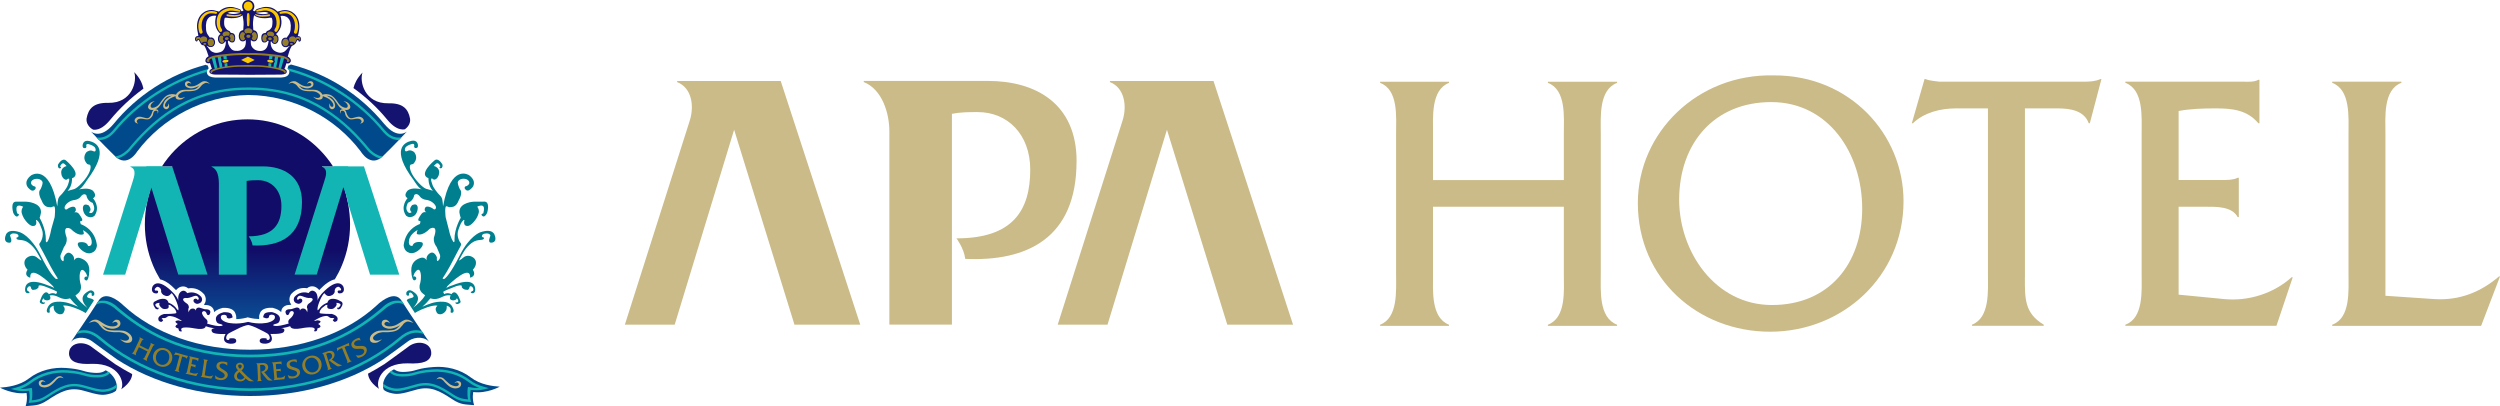 <svg width="197" height="32" viewBox="0 0 197 32" fill="none" xmlns="http://www.w3.org/2000/svg">
<g id="_&#227;&#131;&#172;&#227;&#130;&#164;&#227;&#131;&#164;&#227;&#131;&#188;_1" clip-path="url(#clip0_7033_45435)">
<g id="Group">
<path id="Vector" d="M112.922 16.291V21.582C112.922 22.897 112.75 25.03 114.181 25.588V25.676H108.753V25.588C110.18 25.034 110.012 22.897 110.012 21.582V10.533C110.012 9.218 110.21 7.084 108.753 6.53V6.442H114.181V6.53C112.75 7.084 112.922 9.221 112.922 10.563V14.188H123.231V10.563C123.231 9.221 123.429 7.084 121.973 6.53V6.442H127.426V6.53C125.969 7.084 126.141 9.221 126.141 10.533V21.582C126.141 22.897 125.969 25.03 127.426 25.588V25.676H121.973V25.588C123.429 25.034 123.231 22.897 123.231 21.582V16.291H112.922Z" fill="#CABB89"/>
<path id="Vector_2" d="M149.998 15.851C149.998 21.815 145.172 26.139 139.487 26.139C133.802 26.139 129.062 21.987 129.062 15.996C129.062 10.441 133.776 5.796 139.775 5.941C145.77 5.911 149.998 10.586 149.998 15.851ZM132.319 15.736C132.319 19.827 135.147 24.036 139.629 24.036C144.112 24.036 146.741 20.79 146.741 16.436C146.741 12.081 144.085 8.044 139.573 8.044C135.061 8.044 132.319 11.317 132.319 15.732V15.736Z" fill="#CABB89"/>
<path id="Vector_3" d="M159.561 21.872C159.561 23.539 159.531 24.678 161.048 25.585V25.673H155.392V25.585C156.819 25.03 156.651 22.893 156.651 21.578V8.541H154.137C152.908 8.541 151.624 8.862 150.738 9.711H150.652L151.653 6.232H151.739C152.083 6.377 152.453 6.377 152.826 6.438H164.193C164.678 6.438 165.134 6.408 165.508 6.232H165.594L164.678 9.711H164.593C164.223 8.686 163.08 8.541 162.135 8.541H159.565V21.872H159.561Z" fill="#CABB89"/>
<path id="Vector_4" d="M171.671 23.218L175.298 23.57C177.184 23.746 179.153 23.13 180.583 21.846H180.669L179.384 25.673H167.476V25.585C168.933 25.057 168.761 22.893 168.761 21.578V10.556C168.761 9.214 168.933 7.077 167.476 6.522V6.434H176.616C177.102 6.434 177.588 6.492 177.957 6.289H178.043V9.711H177.957C177.072 8.659 175.903 8.541 174.588 8.541C173.587 8.541 172.59 8.572 171.675 8.747V14.184H175.074C175.529 14.184 175.989 14.184 176.332 14.008H176.418V17.109H176.332C175.877 16.26 174.674 16.291 173.789 16.291H171.675V23.218H171.671Z" fill="#CABB89"/>
<path id="Vector_5" d="M191.86 23.57C193.802 23.688 195.487 23.015 196.914 21.788H197L195.513 25.677H183.777V25.588C185.234 25.061 185.062 22.897 185.062 21.582V10.56C185.062 9.218 185.234 7.081 183.777 6.526V6.438H189.23V6.526C187.774 7.081 187.972 9.244 187.972 10.56V23.306L191.856 23.57H191.86Z" fill="#CABB89"/>
<path id="Vector_6" d="M62.604 25.585L57.849 10.223L53.165 25.585H49.239L54.364 9.47C54.722 8.304 54.491 6.909 53.359 6.469V6.381H61.52L67.788 25.585H62.607H62.604ZM96.711 25.585L91.956 10.223L87.272 25.585H83.346L88.467 9.47C88.826 8.304 88.594 6.909 87.462 6.469V6.381H95.624L101.892 25.585H96.707H96.711ZM84.836 12.708C84.836 8.159 81.62 6.377 77.84 6.377H68.065V6.465C69.522 7.05 70.082 8.919 70.082 10.365V25.581H75.012V8.969C75.681 8.835 76.35 8.832 77.048 8.832C79.375 8.832 81.183 10.567 81.183 13.366C81.183 16.57 79.827 18.783 75.371 18.783C75.371 18.783 75.961 19.567 76.062 20.401C80.892 20.615 84.832 18.806 84.832 12.712L84.836 12.708Z" fill="#CABB89"/>
</g>
<g id="Group_2">
<path id="Vector_7" d="M26.278 21.823L27.44 13.114H11.527L12.786 21.823H26.278Z" fill="#12B5B3"/>
<path id="Vector_8" d="M12.629 22.018C12.995 22.094 13.406 22.377 13.877 22.866C13.888 22.851 13.899 22.84 13.906 22.824C13.944 22.779 14.149 22.557 14.456 22.572C14.56 22.576 14.695 22.61 14.829 22.725C15.117 22.675 15.625 22.679 16.069 23.172L16.088 23.191L16.103 23.214C16.2 23.363 16.305 23.692 16.092 23.979C16.084 23.991 16.073 24.002 16.066 24.013C16.118 24.029 16.166 24.04 16.219 24.036H16.23H16.237C16.54 24.036 16.857 24.224 16.869 24.575V24.598C17.014 24.457 17.231 24.346 17.511 24.27L17.541 24.262H17.571C17.761 24.247 18.381 24.243 18.542 24.679L18.561 24.728C18.591 24.809 18.62 24.885 18.617 25.007V25.145C18.837 25.145 19.117 25.111 19.424 25.034H19.427L19.513 25.004L19.603 25.026C19.913 25.107 20.193 25.137 20.421 25.141V25.004C20.41 24.885 20.439 24.805 20.469 24.724L20.488 24.675C20.645 24.235 21.273 24.243 21.459 24.254H21.489L21.519 24.266C21.803 24.338 22.016 24.449 22.162 24.595V24.568C22.173 24.216 22.486 24.029 22.789 24.029H22.808C22.86 24.029 22.909 24.021 22.957 24.002C22.946 23.991 22.939 23.979 22.931 23.968C22.718 23.681 22.823 23.352 22.92 23.203L22.935 23.18L22.953 23.161C23.398 22.668 23.906 22.664 24.194 22.713C24.328 22.603 24.466 22.564 24.567 22.561C24.873 22.545 25.079 22.767 25.124 22.821C25.135 22.832 25.142 22.843 25.15 22.859C25.613 22.373 26.024 22.09 26.386 22.01C26.599 21.654 26.79 21.284 26.95 20.894C27.372 19.873 27.585 18.791 27.585 17.675C27.585 17.132 27.533 16.6 27.436 16.076C27.436 16.076 27.324 15.526 27.253 15.27C27.2 15.075 27.058 14.742 27.058 14.742L24.959 21.639H23.215L25.531 14.352C25.68 13.886 25.878 13.343 25.374 13.144V13.106H26.237C25.942 12.647 25.598 12.219 25.213 11.825C24.474 11.064 23.607 10.468 22.647 10.055C21.65 9.623 20.593 9.405 19.502 9.405C18.411 9.405 17.35 9.623 16.357 10.055C15.393 10.472 14.53 11.068 13.787 11.825C13.402 12.219 13.062 12.647 12.764 13.106H13.567L16.353 21.639H14.048L11.923 14.777C11.923 14.777 11.759 15.255 11.732 15.342C11.71 15.43 11.598 15.882 11.598 15.882C11.475 16.459 11.415 17.074 11.415 17.675C11.415 18.791 11.628 19.873 12.05 20.894C12.211 21.284 12.401 21.654 12.618 22.014L12.629 22.018Z" fill="url(#paint0_linear_7033_45435)"/>
<path id="Vector_9" d="M23.678 2.925C23.618 2.86 23.54 2.841 23.472 2.841C23.461 2.833 23.48 2.791 23.495 2.749C23.543 2.55 23.532 2.588 23.566 2.386C23.644 1.915 23.551 1.422 23.207 1.093C23.106 1.017 23.002 0.921 22.886 0.883C22.748 0.822 22.52 0.761 22.273 0.807C22.128 0.841 21.836 0.933 21.881 0.914H21.863C21.713 0.753 21.526 0.638 21.328 0.585C21.172 0.543 20.891 0.528 20.712 0.573C20.574 0.596 20.245 0.703 20.197 0.742C20.088 0.818 20.126 0.864 20.126 0.864C20.126 0.864 20.04 0.937 19.931 0.811C20.006 0.723 20.043 0.612 20.043 0.493C20.04 0.222 19.823 0 19.558 0C19.293 0 19.08 0.222 19.08 0.493C19.08 0.612 19.121 0.723 19.192 0.811C19.083 0.937 18.997 0.864 18.997 0.864C18.997 0.864 19.035 0.818 18.927 0.742C18.878 0.707 18.549 0.596 18.411 0.573C18.232 0.528 17.974 0.547 17.817 0.589C17.619 0.642 17.41 0.753 17.261 0.91H17.238C17.283 0.929 16.992 0.833 16.842 0.803C16.596 0.757 16.368 0.818 16.23 0.879C16.11 0.921 16.006 1.017 15.908 1.09C15.565 1.418 15.471 1.912 15.55 2.382C15.584 2.588 15.643 2.81 15.621 2.833C15.554 2.833 15.471 2.848 15.415 2.917C15.363 3.005 15.348 3.085 15.386 3.189C15.415 3.238 15.468 3.288 15.531 3.261C15.61 3.219 15.546 3.135 15.613 3.135C15.654 3.143 15.681 3.177 15.703 3.223C15.733 3.276 15.748 3.322 15.778 3.372C15.822 3.426 15.86 3.536 15.935 3.548C15.998 3.582 16.076 3.548 16.114 3.621C16.233 3.819 16.372 4.217 16.435 4.431C16.394 4.458 16.353 4.485 16.316 4.515C16.144 4.66 16.189 4.836 16.196 4.859C16.26 4.985 16.398 5.012 16.502 4.978L16.54 4.966C16.577 5.039 16.588 5.131 16.622 5.207C16.641 5.249 16.637 5.303 16.67 5.333C16.678 5.368 16.685 5.391 16.697 5.414C16.633 5.444 16.596 5.475 16.562 5.505C16.502 5.559 16.499 5.616 16.499 5.643C16.506 5.735 16.562 5.781 16.599 5.796C16.723 5.872 16.969 5.892 17.231 5.876C17.313 5.876 18.288 5.888 19.08 5.888C19.173 5.892 19.345 5.895 19.554 5.895C19.763 5.895 19.939 5.895 20.032 5.892C20.82 5.892 21.795 5.884 21.881 5.88C22.262 5.895 22.602 5.857 22.595 5.654C22.595 5.654 22.595 5.651 22.595 5.647C22.595 5.616 22.595 5.559 22.535 5.509C22.505 5.482 22.468 5.456 22.415 5.429C22.427 5.398 22.442 5.372 22.442 5.341C22.483 5.314 22.475 5.257 22.494 5.215C22.527 5.138 22.539 5.054 22.572 4.982L22.591 4.989C22.699 5.027 22.841 4.997 22.901 4.863C22.912 4.84 22.976 4.695 22.778 4.527C22.744 4.5 22.71 4.477 22.673 4.454C22.737 4.24 22.837 3.869 22.961 3.67C22.998 3.598 23.069 3.598 23.14 3.552C23.226 3.483 23.259 3.475 23.312 3.387C23.342 3.341 23.357 3.292 23.387 3.238C23.409 3.192 23.435 3.158 23.476 3.15C23.543 3.15 23.476 3.231 23.558 3.276C23.622 3.299 23.67 3.25 23.704 3.2C23.741 3.097 23.726 3.02 23.674 2.929L23.678 2.925ZM18.045 0.975C18.12 0.956 18.157 0.937 18.333 0.941C18.572 0.948 18.949 1.002 18.949 1.002C18.9 1.017 18.826 1.044 18.605 1.086C18.366 1.132 18.094 1.067 18.094 1.067C18.094 1.067 17.933 1.021 17.937 1.013C17.94 1.006 18.026 0.979 18.041 0.975H18.045ZM17.391 4.098C17.063 4.198 16.962 4.19 16.738 4.087C16.514 3.988 16.394 3.697 16.278 3.605C16.331 3.594 16.372 3.651 16.424 3.67C16.476 3.686 16.551 3.72 16.614 3.705C16.622 3.705 16.633 3.705 16.641 3.705C16.809 3.705 16.947 3.536 16.947 3.33C16.947 3.124 16.812 2.951 16.641 2.951C16.629 2.951 16.622 2.951 16.614 2.951C16.57 2.94 16.577 2.978 16.532 2.959C16.26 2.6 16.23 2.519 16.226 1.988C16.23 1.935 16.252 1.77 16.267 1.713C16.312 1.598 16.319 1.541 16.431 1.418C16.57 1.254 16.842 1.208 17.037 1.243C16.999 1.357 16.995 1.392 16.969 1.567C16.921 1.915 16.999 2.336 17.376 2.676C17.294 2.73 17.208 2.818 17.186 2.944C17.186 2.944 17.171 3.101 17.178 3.15C17.216 3.364 17.365 3.479 17.526 3.452C17.616 3.437 17.705 3.349 17.742 3.257C17.757 3.254 17.787 3.288 17.799 3.28C17.806 3.483 17.72 3.995 17.391 4.095V4.098ZM19.323 3.632C19.244 3.816 19.042 3.988 18.74 4.007C18.419 4.026 18.273 3.961 18.105 3.708C17.94 3.456 17.959 3.246 17.959 3.246C17.959 3.246 17.997 3.208 18.011 3.196C18.09 3.265 18.157 3.334 18.228 3.341C18.355 3.361 18.519 3.361 18.538 3.009C18.538 2.963 18.519 2.841 18.519 2.837C18.478 2.565 18.187 2.592 18.183 2.592C18.15 2.512 18.097 2.435 18.019 2.42C17.978 2.412 17.892 2.359 17.817 2.26C17.709 2.114 17.679 2.053 17.664 1.892C17.642 1.602 17.705 1.43 17.705 1.43C17.713 1.376 17.884 1.399 17.884 1.399C18.333 1.48 18.863 1.418 19.091 1.216C19.128 1.204 19.113 1.231 19.121 1.243C19.195 1.667 19.218 1.793 19.177 2.225C19.177 2.294 19.177 2.302 19.158 2.37C19.143 2.374 19.08 2.389 19.072 2.401C18.927 2.428 18.818 2.596 18.814 2.833C18.811 3.059 18.919 3.269 19.125 3.261C19.162 3.261 19.281 3.261 19.367 3.143C19.367 3.177 19.397 3.452 19.315 3.636L19.323 3.632ZM20.768 0.944C20.944 0.941 20.985 0.956 21.056 0.979C21.071 0.979 21.172 1.021 21.175 1.028C21.175 1.036 21.007 1.09 21.007 1.09C21.007 1.09 20.746 1.143 20.507 1.093C20.286 1.051 20.197 1.025 20.148 1.009C20.148 1.009 20.529 0.956 20.764 0.948L20.768 0.944ZM21.104 2.424C21.029 2.439 20.974 2.516 20.94 2.596C20.94 2.596 20.645 2.573 20.604 2.841C20.604 2.841 20.585 2.967 20.589 3.013C20.608 3.364 20.772 3.361 20.899 3.345C20.97 3.334 21.037 3.265 21.116 3.2C21.13 3.211 21.168 3.25 21.168 3.25C21.168 3.25 21.108 3.636 21.018 3.754C20.929 3.873 20.794 4.056 20.391 4.011C20.103 3.98 19.905 3.816 19.819 3.636C19.733 3.46 19.771 3.181 19.767 3.143C19.849 3.257 19.969 3.261 20.01 3.261C20.212 3.269 20.32 3.059 20.32 2.833C20.32 2.6 20.208 2.428 20.062 2.401C20.055 2.389 19.987 2.378 19.973 2.37C19.954 2.298 19.954 2.29 19.954 2.225C19.913 1.793 19.935 1.667 20.01 1.243C20.021 1.231 20.006 1.204 20.04 1.216C20.271 1.418 20.798 1.483 21.246 1.399C21.246 1.399 21.414 1.376 21.425 1.43C21.425 1.43 21.5 1.606 21.463 1.892C21.429 2.183 21.433 2.122 21.325 2.271C21.25 2.37 21.134 2.416 21.093 2.424H21.104ZM22.583 2.974C22.539 2.994 22.55 2.955 22.501 2.967C22.494 2.967 22.486 2.967 22.475 2.967C22.307 2.967 22.169 3.135 22.169 3.341C22.169 3.548 22.303 3.716 22.475 3.716C22.483 3.716 22.49 3.716 22.501 3.716C22.565 3.731 22.636 3.697 22.692 3.682C22.74 3.663 22.781 3.605 22.837 3.617C22.722 3.708 22.542 3.995 22.4 4.072C22.259 4.148 22.079 4.225 21.721 4.056C21.362 3.892 21.317 3.491 21.325 3.288C21.34 3.296 21.366 3.261 21.384 3.265C21.422 3.361 21.511 3.445 21.597 3.46C21.758 3.491 21.907 3.372 21.945 3.158C21.952 3.112 21.937 2.955 21.937 2.955C21.915 2.829 21.833 2.745 21.747 2.688C22.124 2.351 22.217 1.931 22.169 1.583C22.143 1.407 22.139 1.373 22.102 1.258C22.296 1.22 22.569 1.265 22.707 1.434C22.823 1.556 22.826 1.613 22.875 1.728C22.89 1.785 22.908 1.95 22.916 2.003C22.912 2.531 22.86 2.615 22.587 2.974H22.583Z" fill="#151370"/>
<g id="Group_3">
<path id="Vector_10" d="M30.286 9.776C28.433 7.501 25.849 5.83 22.924 5.081C22.864 5.127 22.8 5.158 22.73 5.165C22.718 5.207 22.703 5.257 22.681 5.31C22.681 5.303 22.685 5.299 22.685 5.299C22.685 5.299 22.685 5.307 22.685 5.31C22.681 5.33 22.674 5.36 22.659 5.395C22.711 5.433 22.767 5.494 22.793 5.582L22.8 5.612V5.643C22.804 5.75 22.767 5.853 22.692 5.93C22.554 6.075 22.296 6.129 21.859 6.109C21.657 6.117 17.369 6.109 17.231 6.109C16.798 6.129 16.54 6.071 16.402 5.93C16.327 5.853 16.29 5.75 16.294 5.643V5.612L16.305 5.582C16.335 5.49 16.387 5.433 16.443 5.395C16.428 5.36 16.421 5.33 16.417 5.31C16.417 5.307 16.417 5.303 16.417 5.299C16.398 5.253 16.383 5.203 16.376 5.165C16.316 5.158 16.264 5.138 16.212 5.104C13.328 5.865 10.78 7.524 8.946 9.772C7.889 11.034 7.165 10.361 7.165 10.361C7.165 10.361 8.039 11.309 9.07 12.311C10.037 13.251 10.803 11.947 10.803 11.947C12.797 9.29 16.028 7.555 19.54 7.486H19.581C23.148 7.52 26.416 9.26 28.437 11.947C28.437 11.947 29.203 13.251 30.167 12.311C31.194 11.309 32.068 10.361 32.068 10.361C32.068 10.361 31.343 11.038 30.286 9.772V9.776Z" fill="#004A8B"/>
<path id="Vector_11" d="M31.653 23.708C31.515 23.49 31.339 23.367 31.123 23.344C30.48 23.272 29.696 24.055 29.688 24.063C27.283 26.284 23.652 27.558 19.723 27.558H19.689C15.759 27.558 12.129 26.284 9.723 24.063C9.716 24.055 8.931 23.272 8.289 23.344C8.068 23.367 7.897 23.49 7.758 23.708C6.97 24.954 5.536 27.026 5.521 27.045C5.521 27.045 5.521 27.045 5.528 27.038C5.824 26.544 6.642 26.468 7.236 26.877C7.265 26.9 8.834 28.055 9.223 28.322C12.065 30.169 15.778 31.205 19.689 31.205H19.723C23.63 31.205 27.346 30.169 30.189 28.322C30.577 28.055 32.146 26.9 32.176 26.877C32.77 26.468 33.588 26.544 33.883 27.038L33.887 27.045C33.872 27.026 32.438 24.954 31.649 23.708H31.653Z" fill="#004A8B"/>
<path id="Vector_12" d="M9.021 29.832C8.912 29.641 8.707 29.381 8.337 29.178C8.106 29.324 7.9 29.446 7.161 29.354C6.555 29.285 6.402 29.079 5.185 28.995C4.247 28.926 3.141 29.148 2.264 29.832C1.55 30.387 0.572 30.509 0 30.547C0 30.547 1.02 31.109 2.088 30.968C2.088 30.968 2.2 31.453 2.021 32.004C2.667 31.931 3.029 32.011 3.728 31.545C4.763 30.864 5.48 30.459 6.623 30.796C7.766 31.132 8.057 31.155 8.46 31.071C8.793 31.002 9.002 30.91 9.137 30.792C9.234 30.585 9.237 30.211 9.021 29.828V29.832Z" fill="#004A8B"/>
<path id="Vector_13" d="M30.36 29.756C30.469 29.565 30.674 29.305 31.044 29.102C31.276 29.247 31.481 29.37 32.221 29.278C32.826 29.209 32.979 29.003 34.197 28.919C35.134 28.85 36.24 29.072 37.118 29.756C37.831 30.31 38.81 30.433 39.381 30.471C39.381 30.471 38.365 31.033 37.293 30.891C37.293 30.891 37.181 31.377 37.36 31.927C36.714 31.855 36.352 31.935 35.653 31.469C34.622 30.788 33.901 30.383 32.758 30.719C31.616 31.056 31.324 31.079 30.917 30.998C30.584 30.93 30.375 30.838 30.241 30.719C30.144 30.513 30.14 30.138 30.357 29.756H30.36Z" fill="#004A8B"/>
</g>
<g id="Group_4">
<path id="Vector_14" d="M10.948 27.351L10.78 27.699C10.739 27.783 10.66 27.921 10.735 28.005H10.731L10.377 27.833V27.825C10.489 27.837 10.545 27.691 10.586 27.603L10.933 26.877C10.974 26.789 11.056 26.655 10.978 26.571V26.564L11.336 26.743V26.751C11.221 26.739 11.165 26.885 11.123 26.973L11.008 27.21L11.684 27.55L11.8 27.313C11.841 27.225 11.923 27.091 11.844 27.007L12.203 27.183V27.191C12.087 27.179 12.031 27.324 11.99 27.412L11.643 28.139C11.602 28.227 11.523 28.36 11.602 28.445V28.452L11.243 28.272V28.265C11.359 28.28 11.411 28.131 11.456 28.043L11.624 27.695L10.948 27.355V27.351Z" fill="#947F28"/>
<path id="Vector_15" d="M13.01 27.615C13.32 27.73 13.402 28.081 13.297 28.372C13.189 28.674 12.92 28.827 12.621 28.716C12.311 28.601 12.222 28.238 12.322 27.959C12.431 27.653 12.704 27.5 13.01 27.615ZM13.077 27.473C12.67 27.309 12.229 27.508 12.095 27.894C11.949 28.307 12.177 28.716 12.565 28.857C12.954 29.003 13.395 28.827 13.537 28.418C13.664 28.055 13.488 27.626 13.077 27.473Z" fill="#947F28"/>
<path id="Vector_16" d="M14.104 29.026C14.074 29.144 14.052 29.224 14.142 29.316V29.324L13.738 29.213C13.85 29.198 13.876 29.041 13.903 28.949L14.149 28.028L13.973 27.978C13.884 27.951 13.787 27.951 13.708 27.993H13.705L13.839 27.764H13.847C13.869 27.783 13.895 27.791 13.921 27.802L13.97 27.817L14.721 28.028C14.754 28.039 14.788 28.047 14.818 28.043H14.825L14.694 28.272H14.687C14.68 28.192 14.601 28.158 14.534 28.139L14.354 28.089L14.101 29.029L14.104 29.026Z" fill="#947F28"/>
<path id="Vector_17" d="M14.945 29.339L15.199 29.419C15.333 29.462 15.482 29.446 15.602 29.377H15.61L15.46 29.634L14.608 29.446V29.439C14.72 29.423 14.743 29.267 14.761 29.171L14.926 28.383C14.945 28.288 14.989 28.135 14.896 28.074V28.066L15.553 28.211C15.587 28.219 15.621 28.23 15.65 28.223H15.654L15.606 28.468H15.598C15.553 28.38 15.471 28.349 15.374 28.33C15.303 28.314 15.232 28.303 15.165 28.299L15.083 28.689L15.326 28.743C15.359 28.75 15.389 28.758 15.419 28.75H15.426L15.382 28.976H15.374C15.352 28.907 15.266 28.888 15.202 28.877L15.053 28.842L14.948 29.339H14.945Z" fill="#947F28"/>
<path id="Vector_18" d="M16.129 29.576L16.267 28.655C16.282 28.559 16.29 28.399 16.402 28.376V28.368L16.009 28.307C16.11 28.368 16.073 28.521 16.058 28.62L15.938 29.419C15.924 29.515 15.912 29.672 15.8 29.695L16.648 29.836L16.798 29.572H16.79C16.674 29.645 16.544 29.672 16.405 29.641L16.129 29.576Z" fill="#947F28"/>
<path id="Vector_19" d="M17.925 28.571C17.828 28.529 17.724 28.506 17.619 28.494C17.365 28.467 17.085 28.544 17.059 28.811C17.014 29.263 17.739 29.274 17.705 29.607C17.69 29.756 17.507 29.809 17.384 29.798C17.223 29.783 17.059 29.695 16.947 29.576L16.98 29.848C17.096 29.905 17.22 29.936 17.346 29.951C17.671 29.981 17.925 29.79 17.948 29.565C17.985 29.171 17.268 29.102 17.298 28.811C17.313 28.662 17.466 28.632 17.585 28.643C17.705 28.655 17.825 28.716 17.899 28.811L17.922 28.571H17.925Z" fill="#947F28"/>
<path id="Vector_20" d="M19.27 29.737C19.195 29.832 19.087 29.916 18.956 29.913C18.796 29.913 18.665 29.802 18.669 29.63C18.669 29.496 18.762 29.389 18.863 29.316L19.267 29.737H19.27ZM20.021 30.05V30.043C19.629 29.848 19.33 29.507 19.027 29.194C19.125 29.11 19.214 29.022 19.214 28.884C19.218 28.704 19.087 28.582 18.923 28.578C18.759 28.575 18.594 28.689 18.59 28.869C18.59 28.987 18.676 29.091 18.751 29.175C18.594 29.297 18.456 29.419 18.452 29.634C18.448 29.897 18.68 30.046 18.915 30.054C19.113 30.058 19.244 29.989 19.356 29.813C19.42 29.882 19.528 29.966 19.599 30.008C19.655 30.039 19.722 30.046 19.793 30.046H20.021V30.05ZM18.908 29.068C18.852 29.014 18.762 28.926 18.766 28.842C18.766 28.762 18.833 28.72 18.908 28.724C18.986 28.724 19.05 28.773 19.05 28.857C19.05 28.945 18.975 29.022 18.908 29.068Z" fill="#947F28"/>
<path id="Vector_21" d="M20.686 28.605C20.966 28.59 21.123 28.735 21.13 28.93C21.142 29.121 20.985 29.274 20.817 29.32L21.134 29.695C21.227 29.802 21.362 29.909 21.485 29.982L21.291 29.989C21.179 29.989 21.112 29.97 21.044 29.893L20.776 29.584L20.57 29.293C20.735 29.259 20.925 29.171 20.918 28.972C20.91 28.819 20.776 28.735 20.637 28.747C20.589 28.747 20.544 28.758 20.495 28.77L20.537 29.725C20.54 29.825 20.537 29.982 20.645 30.012V30.02L20.245 30.039C20.35 29.993 20.327 29.832 20.324 29.737L20.286 28.93C20.282 28.831 20.29 28.674 20.182 28.64V28.632L20.678 28.609L20.686 28.605Z" fill="#947F28"/>
<path id="Vector_22" d="M21.78 29.251L21.933 29.236C21.997 29.232 22.083 29.221 22.124 29.278H22.131L22.109 29.052H22.102C22.079 29.068 22.046 29.072 22.012 29.075L21.765 29.102L21.728 28.704C21.791 28.681 21.866 28.674 21.941 28.666C22.034 28.659 22.124 28.655 22.195 28.727H22.199L22.176 28.479H22.169C22.143 28.498 22.109 28.498 22.075 28.498L21.407 28.567V28.575C21.519 28.605 21.519 28.762 21.53 28.857L21.608 29.66C21.616 29.756 21.646 29.913 21.541 29.962L22.408 29.878L22.475 29.591H22.468C22.374 29.698 22.236 29.756 22.094 29.76H21.829L21.78 29.255V29.251Z" fill="#947F28"/>
<path id="Vector_23" d="M23.405 28.563C23.312 28.49 23.174 28.464 23.061 28.483C22.942 28.502 22.804 28.575 22.826 28.72C22.871 29.01 23.581 28.892 23.64 29.282C23.678 29.507 23.48 29.756 23.155 29.809C23.028 29.832 22.901 29.832 22.774 29.809L22.673 29.553C22.811 29.641 22.991 29.679 23.151 29.656C23.271 29.637 23.435 29.538 23.413 29.389C23.364 29.06 22.658 29.232 22.591 28.785C22.55 28.521 22.8 28.376 23.054 28.334C23.155 28.318 23.263 28.314 23.368 28.33L23.405 28.571V28.563Z" fill="#947F28"/>
<path id="Vector_24" d="M24.451 28.196C24.772 28.119 25.03 28.368 25.101 28.67C25.172 28.98 25.03 29.259 24.72 29.335C24.403 29.416 24.13 29.163 24.063 28.869C23.992 28.555 24.141 28.272 24.455 28.196H24.451ZM24.432 28.043C24.003 28.135 23.741 28.548 23.835 28.945C23.936 29.373 24.343 29.588 24.742 29.488C25.146 29.389 25.422 28.999 25.325 28.575C25.239 28.2 24.862 27.94 24.436 28.043H24.432Z" fill="#947F28"/>
<path id="Vector_25" d="M25.833 27.68C26.102 27.592 26.292 27.687 26.349 27.871C26.404 28.051 26.296 28.242 26.147 28.334L26.55 28.609C26.666 28.689 26.827 28.75 26.961 28.788L26.782 28.85C26.677 28.884 26.602 28.88 26.517 28.823L26.177 28.597L25.904 28.372C26.053 28.295 26.218 28.158 26.158 27.966C26.109 27.821 25.96 27.775 25.829 27.825C25.784 27.844 25.743 27.863 25.702 27.886L25.99 28.796C26.02 28.892 26.053 29.045 26.169 29.045V29.052L25.792 29.178V29.171C25.881 29.102 25.818 28.957 25.792 28.861L25.549 28.096C25.519 28.001 25.486 27.848 25.373 27.844V27.837L25.844 27.68H25.833Z" fill="#947F28"/>
<path id="Vector_26" d="M27.518 28.242C27.562 28.357 27.592 28.433 27.719 28.452V28.46L27.338 28.624C27.42 28.536 27.349 28.399 27.312 28.311L26.953 27.427L26.782 27.5C26.7 27.535 26.621 27.596 26.584 27.676H26.576L26.546 27.416H26.554C26.58 27.416 26.606 27.405 26.632 27.397L26.681 27.378L27.402 27.068C27.435 27.053 27.465 27.041 27.488 27.018H27.491L27.525 27.278H27.521C27.469 27.221 27.387 27.244 27.323 27.271L27.151 27.347L27.518 28.25V28.242Z" fill="#947F28"/>
<path id="Vector_27" d="M28.321 26.613C28.216 26.632 28.116 26.671 28.022 26.716C27.794 26.835 27.6 27.053 27.723 27.294C27.925 27.695 28.538 27.309 28.687 27.603C28.754 27.737 28.627 27.886 28.519 27.94C28.373 28.016 28.19 28.035 28.033 27.993L28.205 28.204C28.332 28.188 28.456 28.146 28.567 28.085C28.855 27.932 28.971 27.63 28.866 27.431C28.687 27.08 28.052 27.42 27.921 27.156C27.854 27.026 27.97 26.911 28.075 26.858C28.179 26.804 28.314 26.785 28.426 26.823L28.317 26.609L28.321 26.613Z" fill="#947F28"/>
</g>
<path id="Vector_28" d="M16.201 4.871C16.201 4.871 16.201 4.867 16.192 4.863L16.201 4.875V4.871Z" fill="black"/>
<path id="Vector_29" d="M19.805 0.229C19.741 0.161 19.651 0.126 19.558 0.126C19.465 0.126 19.375 0.164 19.308 0.229C19.241 0.298 19.207 0.39 19.207 0.486C19.207 0.581 19.244 0.673 19.308 0.742C19.375 0.811 19.465 0.849 19.558 0.849C19.752 0.849 19.909 0.688 19.909 0.489C19.909 0.394 19.872 0.302 19.805 0.233V0.229Z" fill="#FCC800"/>
<path id="Vector_30" d="M7.343 10.219C7.392 10.227 7.444 10.227 7.504 10.223C7.874 10.2 8.262 9.948 8.654 9.478C9.42 8.541 10.317 7.704 11.303 6.985C11.232 6.641 11.045 6.148 10.571 5.681C10.828 6.373 10.418 8.14 8.535 8.105C7.362 8.078 6.962 8.572 6.824 9.329C6.772 9.696 7.007 10.04 7.343 10.219Z" fill="#151370"/>
<path id="Vector_31" d="M27.851 6.939C28.855 7.658 29.763 8.507 30.536 9.455C30.928 9.925 31.317 10.174 31.687 10.2C31.765 10.204 31.836 10.2 31.9 10.189C32.176 9.998 32.359 9.692 32.314 9.363C32.18 8.606 31.776 8.113 30.604 8.14C28.721 8.174 28.31 6.408 28.568 5.716C28.131 6.152 27.936 6.603 27.851 6.943V6.939Z" fill="#151370"/>
<g id="Group_5">
<path id="Vector_32" d="M30.338 10.281C28.369 7.868 25.59 6.113 22.669 5.368C22.669 5.375 22.662 5.387 22.658 5.398C22.71 5.437 22.767 5.498 22.793 5.586V5.597C25.617 6.358 28.291 8.067 30.196 10.403C30.622 10.9 31.066 11.038 31.432 11.034C31.503 10.957 31.571 10.889 31.634 10.823C31.279 10.885 30.797 10.823 30.338 10.277V10.281Z" fill="#12B5B3"/>
<path id="Vector_33" d="M16.293 5.647V5.616L16.305 5.586C16.323 5.521 16.357 5.475 16.394 5.44C13.522 6.236 10.776 7.971 8.89 10.284C8.427 10.823 7.949 10.889 7.594 10.827C7.657 10.892 7.724 10.961 7.795 11.038C8.162 11.041 8.606 10.904 9.032 10.407C10.858 8.163 13.514 6.465 16.297 5.662C16.297 5.658 16.297 5.651 16.297 5.647H16.293Z" fill="#12B5B3"/>
</g>
<path id="Vector_34" d="M16.178 2.883C16.178 2.883 16.159 2.868 16.159 2.852C16.159 2.864 16.175 2.871 16.178 2.883Z" fill="black"/>
<path id="Vector_35" d="M9.155 28.75C8.935 28.597 8.296 28.135 7.262 27.37C7.262 27.37 7.168 27.301 7.172 27.301C6.854 27.083 6.451 26.999 6.1 27.076C5.853 27.129 5.659 27.259 5.551 27.443C5.551 27.443 5.547 27.454 5.543 27.454H5.536C5.457 27.607 5.424 27.783 5.446 27.982C5.558 28.49 6.029 28.739 7.295 28.67C9.406 28.643 9.843 30.142 9.551 30.677C10.347 30.131 10.414 29.626 10.414 29.477C9.981 29.247 9.559 29.003 9.155 28.743V28.75Z" fill="#151370"/>
<path id="Vector_36" d="M8.487 30.845C8.797 30.78 9.039 30.654 9.2 30.532C9.204 30.455 9.2 30.375 9.189 30.287C9.073 30.413 8.815 30.578 8.453 30.654C8.061 30.735 7.777 30.708 6.66 30.379C5.491 30.035 4.755 30.436 3.687 31.14C3.197 31.465 2.887 31.514 2.503 31.545C2.592 31.079 2.521 30.643 2.521 30.639L2.495 30.566L2.42 30.578C2.178 30.608 1.897 30.677 1.625 30.635C1.939 30.52 2.215 30.371 2.443 30.192C3.209 29.599 4.251 29.301 5.3 29.373C6.04 29.427 6.357 29.519 6.634 29.599C6.806 29.649 6.966 29.695 7.198 29.718C7.941 29.798 8.423 29.691 8.666 29.393C8.621 29.354 8.569 29.316 8.516 29.278C8.311 29.511 7.885 29.595 7.217 29.523C7.004 29.5 6.854 29.458 6.686 29.408C6.413 29.328 6.07 29.232 5.315 29.175C4.217 29.098 3.13 29.408 2.331 30.031C2.036 30.26 1.658 30.436 1.214 30.555L0.852 30.65L1.214 30.742C1.61 30.841 1.942 30.826 2.293 30.792C2.312 30.933 2.379 31.277 2.293 31.618L2.26 31.748L2.391 31.74C2.85 31.706 3.209 31.683 3.788 31.297C4.807 30.627 5.491 30.23 6.608 30.559C7.766 30.899 8.064 30.926 8.49 30.838L8.487 30.845Z" fill="#12B5B3"/>
<path id="Vector_37" d="M30.264 28.712C30.484 28.559 31.123 28.097 32.161 27.332L32.251 27.263C32.568 27.045 32.972 26.961 33.323 27.038C33.569 27.091 33.764 27.221 33.872 27.405L33.88 27.416H33.887C33.962 27.569 33.999 27.745 33.977 27.944C33.868 28.452 33.394 28.697 32.124 28.632C30.013 28.605 29.58 30.1 29.868 30.643C29.072 30.096 29.005 29.591 29.005 29.442C29.438 29.213 29.86 28.968 30.264 28.708V28.712Z" fill="#151370"/>
<path id="Vector_38" d="M30.895 30.773C30.584 30.708 30.342 30.582 30.181 30.459C30.177 30.383 30.181 30.302 30.192 30.215C30.308 30.341 30.57 30.505 30.928 30.582C31.32 30.662 31.604 30.635 32.721 30.306C33.89 29.962 34.626 30.364 35.694 31.067C36.184 31.392 36.494 31.442 36.879 31.472C36.789 31.006 36.86 30.57 36.86 30.566L36.886 30.494L36.961 30.505C37.203 30.536 37.484 30.605 37.756 30.562C37.443 30.448 37.166 30.299 36.938 30.119C36.172 29.526 35.13 29.228 34.081 29.305C33.341 29.354 33.024 29.446 32.743 29.526C32.572 29.576 32.411 29.622 32.183 29.645C31.44 29.725 30.958 29.618 30.715 29.324C30.76 29.286 30.812 29.247 30.865 29.209C31.07 29.446 31.496 29.526 32.164 29.454C32.377 29.431 32.527 29.389 32.695 29.339C32.968 29.259 33.307 29.163 34.066 29.11C35.16 29.033 36.247 29.343 37.05 29.966C37.345 30.195 37.723 30.371 38.167 30.49L38.529 30.585L38.167 30.677C37.771 30.777 37.439 30.761 37.091 30.727C37.073 30.868 37.002 31.212 37.091 31.553L37.125 31.683L36.994 31.671C36.535 31.641 36.176 31.614 35.597 31.228C34.578 30.555 33.894 30.161 32.777 30.494C31.619 30.834 31.32 30.861 30.895 30.773Z" fill="#12B5B3"/>
<path id="Vector_39" d="M31.683 23.75C31.007 23.532 30.439 23.925 30.133 24.227L30.088 24.266C28.209 25.86 25.139 27.94 19.719 27.944H19.7C14.28 27.936 11.213 25.86 9.331 24.266L9.286 24.227C8.98 23.929 8.416 23.535 7.736 23.75C7.736 23.75 7.628 23.918 7.557 24.032C8.259 23.532 9.144 24.388 9.144 24.388C11.042 25.998 14.191 28.135 19.637 28.158H19.79C25.236 28.135 28.385 25.998 30.279 24.388C30.279 24.388 31.168 23.532 31.866 24.032C31.791 23.918 31.687 23.753 31.687 23.75H31.683Z" fill="#12B5B3"/>
<path id="Vector_40" d="M9.271 12.483C9.704 12.379 10.063 12.051 10.182 11.932H10.186C11.889 9.852 14.706 7.081 19.491 7.081H19.73C24.519 7.081 27.335 9.852 29.035 11.94H29.038C29.158 12.055 29.513 12.383 29.95 12.486C30.013 12.444 30.08 12.391 30.148 12.326C29.617 12.288 29.139 11.768 29.135 11.764C27.406 9.657 24.556 6.893 19.73 6.893H19.491C14.665 6.893 11.815 9.657 10.085 11.764C10.085 11.764 9.6 12.288 9.069 12.326C9.137 12.391 9.2 12.444 9.267 12.486L9.271 12.483Z" fill="#12B5B3"/>
<path id="Vector_41" d="M6.765 24.675C6.653 24.61 6.556 24.56 6.492 24.522C6.29 24.403 5.282 23.971 4.961 24.094C4.961 24.094 5.147 24.227 5.088 24.449C5.013 24.721 4.89 24.778 4.703 24.763C4.52 24.747 4.236 24.541 4.232 24.258C4.232 24.224 4.229 24.09 4.229 24.09C4.229 24.09 3.874 24.163 3.911 24.468C3.933 24.633 3.926 24.656 3.806 24.644C3.694 24.637 3.65 24.51 3.713 24.334C3.795 24.117 3.96 23.803 4.509 23.776C5.166 23.738 5.667 23.964 6.152 24.17C5.876 23.933 5.67 23.707 5.517 23.509C5.151 23.627 4.867 23.528 4.714 23.455C4.654 23.428 4.359 23.276 4.176 23.268C3.993 23.26 3.993 23.272 3.907 23.291C3.907 23.291 3.997 23.375 3.967 23.516C3.967 23.516 3.967 23.662 3.698 23.669C3.698 23.669 3.444 23.662 3.433 23.497C3.433 23.497 3.149 23.788 3.448 23.845C3.448 23.845 3.496 23.78 3.511 23.811C3.526 23.845 3.571 23.945 3.392 23.96C3.392 23.96 3.037 23.914 3.16 23.688L3.276 23.394C3.276 23.394 3.556 22.756 3.851 23.18C3.851 23.18 4.139 23.015 4.419 23.172C4.419 23.172 4.527 23.019 4.479 22.977C4.303 22.866 3.915 22.733 3.769 22.664C3.287 22.446 3.063 22.465 3.041 22.53C3.022 22.599 3.067 22.607 3.015 22.668C2.962 22.725 2.861 22.843 2.645 22.836C2.645 22.836 2.566 22.886 2.477 22.767C2.424 22.683 2.451 22.607 2.394 22.572C2.331 22.53 2.226 22.572 2.17 22.671C2.114 22.759 2.114 22.859 2.163 22.909C2.17 22.924 2.185 22.928 2.193 22.928C2.241 22.951 2.376 23.027 2.312 23.069C2.249 23.107 2.241 23.107 2.241 23.107C2.241 23.107 1.98 23.149 1.976 22.84C1.972 22.534 2.107 21.815 3.773 22.484C3.773 22.484 4.195 22.603 4.27 22.733C4.255 22.702 4.221 22.637 4.187 22.561C3.952 22.32 2.342 20.787 2.383 21.88C2.383 21.88 1.842 21.785 2.17 21.253C1.928 21.016 1.842 20.664 2.01 20.423C2.133 20.244 2.503 20.037 2.85 20.24C2.85 20.24 3.336 20.645 3.254 20.492C2.988 20.011 2.783 19.536 2.268 19.146C1.752 18.756 1.322 19.043 1.289 18.734C1.591 18.657 1.412 18.477 1.364 18.451C1.311 18.416 1.151 18.393 1.068 18.393C0.915 18.393 0.792 18.474 0.792 18.577C0.792 18.577 1.057 19.127 0.736 19.127C0.385 19.127 0.333 18.833 0.448 18.55C0.448 18.55 0.549 17.946 1.599 18.313C1.599 18.313 2.421 18.584 3.183 20.091C3.945 21.597 4.251 21.834 4.4 21.979C4.434 21.968 4.471 21.968 4.501 21.999C4.501 21.999 4.52 21.972 4.553 21.934C4.359 21.651 4.075 21.184 3.747 20.538C3.142 19.353 3.022 19.288 3.127 19.169C3.231 19.055 3.493 18.577 3.306 18.091C3.13 17.644 3.119 17.533 2.884 17.327C2.869 17.338 2.854 17.342 2.839 17.35C2.876 17.506 2.914 17.831 2.578 17.808C2.578 17.808 2.294 17.831 1.887 17.204C1.887 17.204 1.696 16.883 1.696 16.654C1.696 16.47 1.804 16.317 1.827 16.291C1.558 16.161 1.139 16.053 1.349 16.811C1.349 16.811 1.535 16.868 1.487 16.944C1.438 17.021 1.281 17.235 1.05 16.788C1.05 16.788 0.747 15.816 1.341 15.893H2.058C2.058 15.893 3.246 15.927 3.231 16.723V16.734C3.231 16.734 3.179 17.04 3.123 17.166C3.123 17.166 3.623 17.992 3.612 18.887C3.612 18.887 3.59 19.043 3.65 19.085C3.709 19.127 3.866 18.963 4.042 18.053L4.307 17.116C4.307 17.116 4.408 16.241 4.251 16.26C4.09 16.279 4.098 16.356 3.948 16.333C3.758 16.306 3.489 16.352 3.269 15.774C3.269 15.774 2.914 15.182 3.198 14.91C3.198 14.91 3.358 14.57 3.358 14.406C3.358 14.234 3.156 14.092 2.902 14.092C2.648 14.092 2.443 14.23 2.443 14.406C2.443 14.547 2.581 14.666 2.772 14.704C2.813 14.758 2.832 14.822 2.787 14.887C2.663 15.071 2.51 15.056 2.361 14.93C2.211 14.8 2.211 14.784 2.211 14.784C2.211 14.784 1.782 14.333 2.462 13.813C2.462 13.813 3.9 12.838 4.512 16.264C4.565 15.729 4.542 15.606 4.815 15.35C4.897 15.274 5.271 14.838 5.364 14.54C5.439 14.295 5.476 14.226 5.446 14.077C5.42 14.081 5.39 14.085 5.364 14.085C5.36 14.085 5.353 14.085 5.349 14.085C5.289 14.157 5.192 14.215 5.05 14.1C5.05 14.1 4.856 13.962 4.834 13.687C4.826 13.653 4.822 13.618 4.822 13.58C4.822 13.339 5.005 13.136 5.248 13.087C5.177 13.01 5.069 12.896 5.035 12.884C5.009 12.873 4.908 12.838 4.83 12.957C4.822 12.957 4.759 13.041 4.74 13.094C4.74 13.102 4.737 13.114 4.737 13.121C4.774 13.133 4.808 13.159 4.808 13.194C4.808 13.236 4.763 13.27 4.707 13.27C4.654 13.27 4.613 13.243 4.606 13.205C4.572 13.167 4.553 13.098 4.572 12.976C4.572 12.976 4.893 12.368 5.218 12.662C5.218 12.662 6.515 13.737 5.678 14.05C5.678 14.05 5.715 14.647 5.33 15.04C5.33 15.04 5.502 15.002 5.782 14.918C5.782 14.918 6.059 14.907 6.634 14.211C7.209 13.515 7.187 13.052 7.086 12.991C7 12.941 6.963 12.98 6.914 12.938C6.888 12.934 6.873 12.926 6.873 12.926C6.522 12.555 6.642 12.2 6.81 11.993C6.892 11.928 7.105 11.791 7.329 11.905C7.616 12.055 7.572 11.668 7.418 11.557C7.418 11.557 7.25 11.42 6.97 11.355C6.765 11.309 6.798 11.489 6.802 11.492C6.802 11.492 6.854 11.623 6.72 11.676C6.608 11.676 6.548 11.668 6.518 11.565C6.481 11.443 6.533 10.992 7.045 11.114C7.557 11.236 8.685 11.749 6.843 14.215C6.843 14.215 6.455 14.861 6.212 14.93C6.399 14.884 6.996 14.777 7.303 15.014C7.303 15.014 7.714 15.4 7.329 15.625C7.329 15.625 7.941 16.279 7.452 16.998C7.452 16.998 7.247 17.204 6.959 17.086C6.959 17.086 6.724 17.04 6.597 16.723C6.47 16.405 6.492 15.973 6.967 16.168C6.967 16.168 7.314 16.512 7.011 16.723C7.011 16.723 7.191 16.921 7.362 16.646C7.534 16.371 7.295 15.996 7.299 15.985C7.299 15.977 6.899 15.893 6.802 15.381C6.802 15.381 6.604 15.144 6.335 15.526C6.335 15.526 6.205 15.721 5.85 15.763C5.85 15.763 5.528 15.778 5.237 16.073C5.237 16.073 5.073 16.237 5.091 16.386C5.11 16.535 5.256 16.55 5.345 16.44C5.345 16.44 5.872 16.096 5.965 16.444C5.965 16.444 6.033 16.635 5.853 16.734C5.853 16.734 6.089 16.661 6.238 16.875C6.388 17.086 6.604 17.388 6.406 17.422C6.406 17.422 6.238 17.361 6.369 17.667C6.686 17.782 7.486 18.183 7.639 19.322C7.639 19.322 7.628 19.793 7.232 19.915C7.232 19.915 6.955 20.083 6.537 19.789C6.119 19.494 6.01 19.127 6.261 19.093C6.649 19.036 6.888 19.166 6.94 19.384C6.94 19.384 7.303 19.471 7.217 18.944C7.127 18.416 6.544 18.145 6.537 18.133C6.533 18.122 6.656 18.424 6.578 18.458C6.5 18.493 6.148 18.615 5.573 18.034C5.573 18.034 4.867 17.629 5.248 18.718C5.248 18.718 5.345 19.074 5.035 19.475C5.035 19.475 4.987 19.582 4.774 20.095C4.774 20.095 4.707 20.328 4.867 20.504C5.028 20.683 5.032 20.527 5.017 20.293C5.017 20.293 5.241 19.655 5.659 20.034C5.659 20.034 5.906 20.217 5.82 20.527C5.82 20.527 5.977 20.221 6.324 20.339C6.63 20.442 7.064 20.672 7.041 21.349C7.026 21.838 6.903 22.125 6.798 22.102C6.589 22.056 6.615 21.842 6.761 21.796C6.91 21.75 6.888 21.895 6.888 21.895C6.888 21.895 6.888 21.601 6.66 21.375C6.66 21.375 6.429 21.085 6.32 21.452C6.212 21.819 6.313 22.274 6.35 22.381C6.384 22.48 6.451 22.805 6.212 23.061C6.16 23.107 6.074 23.199 5.943 23.283C6.19 23.692 6.537 23.987 6.899 24.27C6.115 23.448 6.705 23.107 6.955 22.951C7.273 22.752 7.418 23.046 7.418 23.046C7.418 23.046 7.422 23.05 7.433 23.142C7.441 23.233 7.404 23.306 7.295 23.318C7.183 23.333 7.228 23.134 7.228 23.134C7.228 23.134 7.135 22.924 6.918 23.23C6.671 23.574 7.318 23.428 7.396 23.688C7.273 23.883 6.825 24.564 6.757 24.667L6.765 24.675Z" fill="#007F8F"/>
<path id="Vector_42" d="M32.669 24.675C32.785 24.61 32.882 24.56 32.941 24.522C33.143 24.403 34.152 23.971 34.473 24.094C34.473 24.094 34.282 24.227 34.342 24.449C34.417 24.721 34.544 24.778 34.727 24.763C34.914 24.747 35.194 24.541 35.201 24.258C35.201 24.224 35.205 24.09 35.205 24.09C35.205 24.09 35.56 24.163 35.519 24.468C35.496 24.633 35.504 24.656 35.623 24.644C35.739 24.637 35.784 24.51 35.717 24.334C35.635 24.117 35.47 23.803 34.917 23.776C34.26 23.738 33.76 23.964 33.278 24.17C33.554 23.933 33.76 23.707 33.913 23.509C34.279 23.627 34.559 23.528 34.716 23.455C34.776 23.428 35.071 23.276 35.254 23.268C35.44 23.26 35.44 23.272 35.523 23.291C35.523 23.291 35.433 23.375 35.459 23.516C35.459 23.516 35.459 23.662 35.728 23.669C35.728 23.669 35.978 23.662 35.993 23.497C35.993 23.497 36.277 23.788 35.978 23.845C35.978 23.845 35.93 23.78 35.911 23.811C35.896 23.845 35.855 23.945 36.034 23.96C36.034 23.96 36.389 23.914 36.27 23.688L36.154 23.394C36.154 23.394 35.874 22.756 35.575 23.18C35.575 23.18 35.287 23.015 35.007 23.172C35.007 23.172 34.895 23.019 34.947 22.977C35.123 22.866 35.508 22.733 35.661 22.664C36.139 22.446 36.367 22.465 36.386 22.53C36.404 22.599 36.359 22.606 36.412 22.668C36.464 22.725 36.565 22.843 36.785 22.836C36.785 22.836 36.864 22.886 36.953 22.767C37.005 22.683 36.979 22.606 37.035 22.572C37.099 22.53 37.203 22.572 37.26 22.671C37.312 22.759 37.316 22.859 37.267 22.909C37.26 22.924 37.245 22.928 37.233 22.928C37.185 22.951 37.05 23.027 37.114 23.069C37.177 23.107 37.185 23.107 37.185 23.107C37.185 23.107 37.446 23.149 37.45 22.84C37.45 22.534 37.319 21.815 35.653 22.484C35.653 22.484 35.231 22.603 35.16 22.733C35.175 22.702 35.209 22.637 35.242 22.561C35.474 22.32 37.088 20.787 37.047 21.88C37.047 21.88 37.588 21.785 37.26 21.253C37.502 21.016 37.588 20.664 37.42 20.423C37.297 20.244 36.927 20.037 36.58 20.24C36.58 20.24 36.094 20.645 36.18 20.492C36.441 20.011 36.654 19.536 37.166 19.146C37.682 18.756 38.111 19.043 38.145 18.734C37.842 18.657 38.022 18.477 38.07 18.451C38.122 18.416 38.283 18.393 38.365 18.393C38.518 18.393 38.645 18.474 38.645 18.577C38.645 18.581 38.38 19.123 38.698 19.123C39.049 19.123 39.101 18.829 38.985 18.546C38.985 18.546 38.884 17.942 37.835 18.309C37.835 18.309 37.013 18.581 36.251 20.087C35.485 21.593 35.183 21.83 35.029 21.976C34.996 21.964 34.962 21.964 34.929 21.995C34.929 21.995 34.91 21.968 34.876 21.93C35.071 21.647 35.358 21.18 35.687 20.534C36.288 19.349 36.412 19.284 36.307 19.166C36.202 19.051 35.941 18.573 36.128 18.087C36.3 17.64 36.315 17.529 36.55 17.323C36.565 17.334 36.58 17.338 36.595 17.346C36.557 17.503 36.52 17.828 36.856 17.805C36.856 17.805 37.14 17.828 37.547 17.201C37.547 17.201 37.738 16.879 37.738 16.65C37.738 16.466 37.629 16.314 37.607 16.287C37.876 16.157 38.291 16.05 38.085 16.807C38.085 16.807 37.898 16.864 37.947 16.941C37.995 17.017 38.152 17.231 38.384 16.784C38.384 16.784 38.686 15.813 38.093 15.889H37.372C37.372 15.889 36.184 15.924 36.199 16.719V16.73C36.199 16.73 36.251 17.036 36.307 17.162C36.307 17.162 35.803 17.988 35.814 18.883C35.814 18.883 35.836 19.039 35.777 19.081C35.717 19.123 35.493 18.699 35.384 18.156L35.115 17.109C35.115 17.109 35.015 16.233 35.175 16.252C35.336 16.271 35.332 16.348 35.478 16.325C35.665 16.298 35.934 16.344 36.158 15.767C36.158 15.767 36.516 15.174 36.232 14.903C36.232 14.903 36.072 14.562 36.072 14.398C36.072 14.226 36.277 14.085 36.527 14.085C36.778 14.085 36.983 14.222 36.983 14.398C36.983 14.54 36.845 14.658 36.654 14.696C36.613 14.75 36.595 14.815 36.639 14.88C36.763 15.063 36.916 15.048 37.065 14.922C37.215 14.792 37.215 14.777 37.215 14.777C37.215 14.777 37.644 14.325 36.964 13.806C36.964 13.806 35.526 12.831 34.914 16.256C34.861 15.721 34.884 15.599 34.611 15.342C34.533 15.266 34.156 14.83 34.066 14.532C33.991 14.287 33.95 14.218 33.98 14.069C34.006 14.073 34.036 14.077 34.066 14.077C34.07 14.077 34.073 14.077 34.081 14.077C34.141 14.15 34.241 14.207 34.38 14.092C34.38 14.092 34.57 13.955 34.596 13.679C34.608 13.645 34.611 13.611 34.611 13.572C34.611 13.331 34.428 13.129 34.185 13.079C34.256 13.003 34.365 12.888 34.398 12.877C34.424 12.865 34.525 12.831 34.608 12.949C34.608 12.949 34.678 13.033 34.697 13.087C34.697 13.094 34.701 13.106 34.701 13.114C34.66 13.125 34.63 13.152 34.63 13.186C34.63 13.228 34.675 13.263 34.731 13.263C34.783 13.263 34.824 13.236 34.832 13.198C34.865 13.159 34.884 13.091 34.865 12.968C34.865 12.968 34.54 12.36 34.223 12.655C34.223 12.655 32.927 13.729 33.763 14.043C33.763 14.043 33.726 14.639 34.111 15.033C34.111 15.033 33.898 14.968 33.648 14.895C33.648 14.895 33.379 14.895 32.803 14.199C32.228 13.504 32.251 13.041 32.351 12.98C32.434 12.93 32.475 12.968 32.523 12.926C32.549 12.922 32.568 12.915 32.568 12.915C32.919 12.544 32.8 12.188 32.632 11.982C32.549 11.917 32.336 11.779 32.112 11.894C31.825 12.043 31.869 11.657 32.023 11.546C32.023 11.546 32.191 11.408 32.471 11.343C32.68 11.297 32.643 11.477 32.643 11.481C32.643 11.481 32.59 11.611 32.725 11.665C32.837 11.665 32.897 11.657 32.927 11.554C32.964 11.431 32.912 10.98 32.4 11.102C31.888 11.225 30.76 11.737 32.602 14.203C32.602 14.203 32.99 14.849 33.233 14.918C33.046 14.872 32.449 14.765 32.142 15.002C32.142 15.002 31.727 15.388 32.116 15.614C32.116 15.614 31.503 16.268 31.993 16.986C31.993 16.986 32.198 17.193 32.486 17.074C32.486 17.074 32.725 17.028 32.852 16.711C32.979 16.394 32.956 15.962 32.486 16.157C32.486 16.157 32.138 16.501 32.437 16.711C32.437 16.711 32.258 16.91 32.086 16.635C31.914 16.359 32.153 15.985 32.15 15.973C32.15 15.966 32.549 15.882 32.646 15.369C32.646 15.369 32.844 15.132 33.113 15.514C33.113 15.514 33.244 15.709 33.599 15.752C33.599 15.752 33.92 15.767 34.208 16.061C34.208 16.061 34.376 16.226 34.353 16.375C34.335 16.524 34.189 16.539 34.099 16.428C34.099 16.428 33.573 16.084 33.479 16.432C33.479 16.432 33.408 16.623 33.592 16.723C33.592 16.723 33.356 16.65 33.207 16.864C33.057 17.074 32.841 17.376 33.039 17.411C33.039 17.411 33.207 17.35 33.08 17.655C32.758 17.77 31.959 18.172 31.81 19.311C31.81 19.311 31.817 19.781 32.213 19.904C32.213 19.904 32.489 20.072 32.912 19.777C33.33 19.483 33.438 19.116 33.188 19.081C32.8 19.024 32.56 19.154 32.508 19.372C32.508 19.372 32.142 19.46 32.232 18.932C32.318 18.405 32.904 18.133 32.908 18.122C32.912 18.11 32.788 18.412 32.867 18.447C32.945 18.481 33.296 18.604 33.872 18.023C33.872 18.023 34.578 17.617 34.197 18.707C34.197 18.707 34.099 19.062 34.41 19.464C34.41 19.464 34.458 19.571 34.671 20.083C34.671 20.083 34.738 20.316 34.578 20.492C34.421 20.672 34.413 20.515 34.428 20.282C34.428 20.282 34.204 19.643 33.789 20.022C33.789 20.022 33.543 20.206 33.629 20.515C33.629 20.515 33.468 20.209 33.121 20.328C32.818 20.431 32.385 20.66 32.407 21.337C32.422 21.826 32.546 22.113 32.65 22.09C32.859 22.044 32.837 21.83 32.688 21.785C32.538 21.739 32.56 21.884 32.56 21.884C32.56 21.884 32.56 21.59 32.788 21.364C32.788 21.364 33.016 21.073 33.124 21.44C33.233 21.807 33.132 22.262 33.095 22.369C33.057 22.469 32.994 22.794 33.233 23.05C33.289 23.096 33.375 23.188 33.502 23.272C33.255 23.681 32.908 23.975 32.546 24.258C33.33 23.436 32.74 23.096 32.489 22.939C32.176 22.74 32.026 23.035 32.026 23.035C32.026 23.035 32.023 23.038 32.015 23.13C32.008 23.222 32.045 23.295 32.153 23.306C32.265 23.321 32.224 23.123 32.224 23.123C32.224 23.123 32.318 22.912 32.534 23.218C32.781 23.562 32.135 23.417 32.053 23.677C32.176 23.872 32.624 24.552 32.691 24.656L32.669 24.675Z" fill="#007F8F"/>
<path id="Vector_43" d="M16.323 6.434C16.197 6.392 16.058 6.385 15.965 6.423C15.883 6.454 15.733 6.564 15.733 6.564C15.603 6.652 15.468 6.733 15.334 6.771C15.098 6.84 14.915 6.809 14.837 6.771C14.672 6.687 14.747 6.561 14.859 6.534C14.971 6.507 15.072 6.618 15.072 6.618C15.042 6.473 14.867 6.404 14.867 6.404C14.867 6.404 14.59 6.347 14.572 6.614C14.553 6.92 15.012 6.962 15.012 6.962C15.3 6.977 15.61 6.805 15.703 6.752V6.763C15.617 6.847 15.491 6.985 15.356 7.027C15.21 7.073 14.833 7.077 14.56 7.073C14.291 7.069 14.131 7.169 14.004 7.276C13.948 7.325 13.896 7.39 13.866 7.459L13.713 7.428C13.713 7.428 13.384 7.367 13.122 7.543C12.857 7.719 12.637 8.078 12.637 8.078C12.637 8.078 12.517 8.304 12.278 8.423C12.08 8.522 11.916 8.53 11.875 8.403C11.837 8.277 11.953 8.086 12.2 7.968C12.2 7.968 12.002 7.994 11.864 8.09C11.725 8.185 11.624 8.384 11.681 8.503C11.759 8.663 11.953 8.694 12.114 8.652C11.998 8.728 11.968 8.904 11.968 8.904C11.968 8.904 11.886 9.199 11.695 9.298C11.501 9.397 11.113 9.103 10.825 9.229C10.709 9.279 10.594 9.386 10.605 9.508C10.616 9.68 10.806 9.73 10.904 9.742C10.904 9.742 10.665 9.608 10.844 9.436C10.982 9.306 11.188 9.352 11.341 9.378C11.498 9.401 11.699 9.466 11.886 9.29C12.039 9.141 12.058 9.046 12.076 8.935C12.11 8.74 12.248 8.705 12.357 8.728C12.472 8.755 12.409 8.958 12.409 8.958C12.54 8.793 12.472 8.587 12.248 8.614C12.372 8.564 12.495 8.48 12.607 8.312C12.764 8.086 12.984 7.773 13.107 7.677C13.227 7.581 13.451 7.558 13.556 7.536C13.556 7.536 13.137 7.704 12.958 7.998C12.958 7.998 12.723 8.407 12.977 8.568C13.197 8.705 13.317 8.445 13.317 8.445C13.317 8.445 13.361 8.258 13.264 8.147C13.264 8.147 13.294 8.296 13.204 8.377C13.115 8.453 12.973 8.442 13.003 8.254C13.018 8.163 13.1 7.994 13.294 7.838C13.436 7.723 13.645 7.646 13.836 7.57C13.828 7.623 13.836 7.681 13.866 7.738C13.925 7.853 14.138 7.883 14.299 7.826C14.46 7.765 14.594 7.62 14.594 7.62C14.355 7.757 14.135 7.746 14.06 7.639C13.982 7.532 14.079 7.402 14.277 7.291C14.512 7.161 14.758 7.191 14.758 7.191C14.758 7.191 15.169 7.214 15.464 7.1C15.625 7.035 15.741 6.912 15.812 6.817C15.842 6.79 15.864 6.759 15.883 6.736C15.957 6.637 16.144 6.542 16.23 6.526C16.323 6.511 16.54 6.61 16.54 6.61C16.54 6.61 16.432 6.488 16.323 6.45V6.434Z" fill="#CABB89"/>
<path id="Vector_44" d="M22.954 6.434C23.081 6.392 23.26 6.389 23.312 6.423C23.394 6.454 23.544 6.564 23.544 6.564C23.674 6.652 23.809 6.733 23.94 6.771C24.175 6.84 24.358 6.809 24.44 6.771C24.605 6.687 24.53 6.561 24.418 6.534C24.306 6.507 24.201 6.618 24.201 6.618C24.231 6.473 24.407 6.404 24.407 6.404C24.407 6.404 24.683 6.346 24.702 6.614C24.72 6.92 24.261 6.962 24.261 6.962C23.973 6.977 23.663 6.805 23.57 6.752V6.763C23.656 6.847 23.783 6.985 23.917 7.027C24.067 7.073 24.44 7.077 24.713 7.073C24.982 7.069 25.142 7.168 25.27 7.276C25.329 7.325 25.378 7.39 25.408 7.459L25.561 7.428C25.561 7.428 25.886 7.367 26.151 7.543C26.413 7.719 26.633 8.078 26.633 8.078C26.633 8.078 26.752 8.304 26.995 8.422C27.193 8.522 27.354 8.53 27.395 8.403C27.436 8.277 27.316 8.086 27.07 7.968C27.07 7.968 27.264 7.994 27.406 8.09C27.548 8.185 27.645 8.384 27.589 8.503C27.514 8.663 27.316 8.694 27.156 8.652C27.272 8.728 27.302 8.904 27.302 8.904C27.302 8.904 27.387 9.199 27.578 9.298C27.768 9.397 28.161 9.103 28.445 9.229C28.56 9.279 28.676 9.386 28.665 9.508C28.654 9.68 28.463 9.73 28.366 9.741C28.366 9.741 28.605 9.608 28.426 9.436C28.288 9.306 28.082 9.352 27.929 9.378C27.772 9.401 27.574 9.466 27.384 9.29C27.227 9.141 27.212 9.046 27.193 8.935C27.156 8.74 27.018 8.705 26.909 8.728C26.794 8.755 26.857 8.958 26.857 8.958C26.726 8.793 26.794 8.587 27.018 8.614C26.894 8.564 26.771 8.48 26.659 8.312C26.506 8.086 26.285 7.773 26.162 7.677C26.043 7.581 25.822 7.558 25.714 7.535C25.714 7.535 26.132 7.704 26.312 7.998C26.312 7.998 26.547 8.407 26.293 8.568C26.073 8.705 25.957 8.445 25.957 8.445C25.957 8.445 25.908 8.258 26.005 8.147C26.005 8.147 25.979 8.296 26.065 8.377C26.151 8.453 26.297 8.442 26.267 8.254C26.256 8.163 26.17 7.994 25.976 7.838C25.83 7.723 25.624 7.646 25.434 7.57C25.441 7.623 25.434 7.681 25.404 7.738C25.344 7.853 25.128 7.883 24.971 7.826C24.81 7.765 24.676 7.62 24.676 7.62C24.915 7.757 25.135 7.746 25.213 7.639C25.292 7.532 25.195 7.402 24.997 7.291C24.762 7.161 24.515 7.191 24.515 7.191C24.515 7.191 24.1 7.214 23.809 7.1C23.648 7.035 23.533 6.912 23.462 6.817C23.432 6.79 23.406 6.763 23.391 6.736C23.342 6.649 23.129 6.553 23.043 6.526C22.957 6.503 22.73 6.61 22.73 6.61C22.73 6.61 22.838 6.488 22.946 6.45L22.954 6.434Z" fill="#CABB89"/>
<path id="Vector_45" d="M29.161 21.643L27.439 16.08C27.335 15.526 27.171 14.983 26.954 14.459C26.76 13.985 26.521 13.534 26.244 13.11H28.68L31.462 21.643H29.161Z" fill="#12B5B3"/>
<path id="Vector_46" d="M12.771 13.11H10.28V13.148C10.784 13.343 10.582 13.889 10.437 14.356L8.121 21.643H9.865L11.613 15.908C11.718 15.415 11.867 14.93 12.061 14.459C12.256 13.985 12.495 13.534 12.771 13.11Z" fill="#12B5B3"/>
<path id="Vector_47" d="M23.797 15.924C23.797 13.901 22.367 13.11 20.69 13.11H16.674V13.148C17.32 13.408 17.246 14.356 17.246 14.937V21.643H19.435V14.26C19.733 14.203 20.029 14.199 20.342 14.199C21.377 14.199 22.176 14.972 22.176 16.214C22.176 17.636 21.575 18.623 19.595 18.623C19.595 18.623 19.857 18.971 19.902 19.341C22.049 19.437 23.797 18.63 23.797 15.927V15.924Z" fill="#12B5B3"/>
<path id="Vector_48" d="M10.418 26.663C10.425 26.735 10.418 26.804 10.381 26.873C10.302 27.018 10.033 27.061 9.832 26.984C9.63 26.907 9.458 26.72 9.458 26.72C9.761 26.892 10.041 26.881 10.138 26.743C10.235 26.605 10.112 26.441 9.865 26.303C9.566 26.139 9.253 26.177 9.253 26.177C9.253 26.177 8.73 26.208 8.36 26.063C8.154 25.979 8.009 25.826 7.919 25.703C7.882 25.669 7.848 25.634 7.829 25.6C7.77 25.489 7.579 25.321 7.389 25.336C7.277 25.348 6.993 25.447 6.993 25.447C6.993 25.447 7.138 25.309 7.265 25.244C7.445 25.157 7.654 25.183 7.721 25.229C7.826 25.267 8.016 25.405 8.016 25.405C8.181 25.516 8.352 25.619 8.52 25.669C8.819 25.757 9.051 25.718 9.152 25.669C9.361 25.562 9.264 25.401 9.126 25.367C8.984 25.332 8.853 25.474 8.853 25.474C8.894 25.287 9.114 25.199 9.114 25.199C9.114 25.199 9.465 25.13 9.488 25.466C9.514 25.852 8.928 25.906 8.928 25.906C8.562 25.929 8.169 25.707 8.053 25.638V25.654C8.162 25.761 8.322 25.936 8.491 25.986C8.677 26.044 9.155 26.047 9.499 26.044C9.843 26.044 10.044 26.166 10.205 26.303C10.28 26.365 10.339 26.445 10.381 26.537L10.418 26.671V26.663Z" fill="#CABB89"/>
<path id="Vector_49" d="M29.147 26.663C29.139 26.735 29.147 26.804 29.184 26.873C29.263 27.018 29.532 27.061 29.733 26.984C29.935 26.907 30.107 26.72 30.107 26.72C29.804 26.892 29.528 26.881 29.431 26.743C29.33 26.605 29.457 26.441 29.703 26.303C30.002 26.139 30.316 26.177 30.316 26.177C30.316 26.177 30.839 26.208 31.209 26.063C31.41 25.979 31.56 25.826 31.649 25.703C31.687 25.669 31.72 25.634 31.739 25.6C31.803 25.489 31.989 25.321 32.18 25.336C32.292 25.348 32.576 25.447 32.576 25.447C32.576 25.447 32.434 25.309 32.303 25.244C32.124 25.157 31.915 25.183 31.847 25.229C31.743 25.267 31.552 25.405 31.552 25.405C31.388 25.516 31.216 25.619 31.048 25.669C30.753 25.757 30.518 25.718 30.413 25.669C30.204 25.562 30.297 25.401 30.439 25.367C30.581 25.332 30.712 25.474 30.712 25.474C30.674 25.287 30.45 25.199 30.45 25.199C30.45 25.199 30.099 25.13 30.077 25.466C30.051 25.852 30.637 25.906 30.637 25.906C31 25.929 31.395 25.707 31.511 25.638V25.654C31.403 25.761 31.239 25.936 31.07 25.986C30.884 26.044 30.406 26.047 30.062 26.044C29.722 26.044 29.517 26.166 29.356 26.303C29.281 26.365 29.218 26.445 29.18 26.537L29.143 26.671L29.147 26.663Z" fill="#CABB89"/>
<path id="Vector_50" d="M33.237 26.082C32.65 25.917 32.09 26.07 31.489 26.571C28.489 29.129 24.197 30.597 19.707 30.601C15.221 30.601 10.93 29.129 7.926 26.571C7.325 26.07 6.768 25.917 6.178 26.082C6.126 26.162 6.066 26.242 6.018 26.315C6.656 26.116 7.164 26.204 7.796 26.732C10.829 29.316 15.162 30.799 19.689 30.807H19.722C24.25 30.799 28.583 29.312 31.616 26.732C32.247 26.204 32.755 26.116 33.394 26.315C33.345 26.242 33.285 26.158 33.233 26.082H33.237Z" fill="#12B5B3"/>
<path id="Vector_51" d="M4.273 30.115C4.131 30.249 3.945 30.486 3.552 30.532C3.552 30.532 3.1 30.562 3.056 30.238C3.014 29.955 3.321 29.947 3.321 29.947C3.321 29.947 3.519 29.981 3.586 30.127C3.586 30.127 3.448 30.02 3.332 30.073C3.22 30.127 3.179 30.295 3.369 30.345C3.463 30.367 3.664 30.356 3.896 30.23C4.027 30.157 4.337 29.836 4.434 29.756C4.482 29.706 4.613 29.637 4.751 29.641C4.875 29.645 5.017 29.813 5.017 29.813C5.017 29.813 4.804 29.718 4.699 29.76C4.699 29.76 4.565 29.744 4.273 30.119V30.115Z" fill="#CABB89"/>
<path id="Vector_52" d="M35.116 30.192C35.258 30.329 35.448 30.562 35.84 30.608C35.84 30.608 36.292 30.639 36.337 30.31C36.374 30.027 36.075 30.023 36.075 30.023C36.075 30.023 35.878 30.058 35.81 30.203C35.81 30.203 35.949 30.092 36.061 30.15C36.173 30.203 36.214 30.371 36.023 30.421C35.93 30.448 35.732 30.433 35.497 30.306C35.366 30.234 35.052 29.913 34.959 29.832C34.91 29.783 34.776 29.714 34.641 29.721C34.518 29.725 34.376 29.893 34.376 29.893C34.376 29.893 34.585 29.798 34.69 29.84C34.69 29.84 34.824 29.825 35.116 30.199V30.192Z" fill="#CABB89"/>
<path id="Vector_53" d="M19.521 25.359C20.44 25.6 21.105 25.424 21.105 25.424C21.661 25.279 21.661 25.038 21.661 25.038C21.713 24.763 21.374 24.797 21.374 24.797C21.142 24.832 21.202 24.981 21.202 24.981C21.075 25.202 20.739 24.996 20.739 24.996C20.739 24.935 20.753 24.9 20.795 24.797C20.881 24.556 21.437 24.595 21.437 24.595C22.33 24.828 22.02 25.34 21.968 25.401C21.885 25.493 21.792 25.501 21.669 25.535C21.545 25.566 21.523 25.615 21.523 25.615C21.523 25.615 21.512 25.696 21.833 25.688C22.158 25.677 22.752 25.493 22.752 25.493C22.647 25.287 22.804 25.149 22.853 25.114C22.901 25.08 23.081 24.916 23.14 24.721C23.2 24.526 23.002 24.51 23.002 24.51C22.771 24.522 22.83 24.782 22.688 24.824C22.528 24.87 22.494 24.583 22.494 24.583C22.502 24.369 22.797 24.369 22.797 24.369C23.084 24.384 23.279 24.193 23.469 24.239C23.656 24.285 23.633 24.476 23.633 24.476C23.686 24.316 23.846 24.312 23.846 24.312C24.138 24.277 24.209 24.614 24.209 24.614C24.268 24.327 24.186 24.243 24.186 24.243C24.171 23.975 24.41 23.872 24.41 23.872C24.896 23.516 24.47 23.474 24.47 23.474C24.052 23.547 23.686 23.161 23.495 23.363C23.301 23.566 23.488 23.639 23.488 23.639C23.619 23.432 23.787 23.581 23.787 23.581C23.932 23.792 23.619 23.948 23.544 23.941C23.279 23.914 23.208 23.78 23.208 23.78C23.073 23.604 23.208 23.398 23.208 23.398C23.712 22.84 24.313 23.096 24.313 23.096C24.593 22.698 24.885 23.042 24.885 23.042C25.057 23.256 25.03 23.558 25.023 23.704C25.042 23.509 25.337 23.161 25.337 23.161C26.708 21.685 27.066 22.607 27.066 22.607C27.208 23.038 26.887 23.104 26.887 23.104C26.887 23.104 26.883 23.111 26.779 23.119C26.678 23.127 26.607 23.088 26.607 22.97C26.607 22.851 26.82 22.893 26.82 22.893C26.82 22.893 26.943 22.847 26.838 22.717C26.7 22.541 26.607 22.607 26.607 22.607C26.383 22.675 26.375 22.893 26.375 22.893C26.42 23.1 26.196 23.241 26.196 23.241C25.793 23.478 25.639 23.172 25.579 23.115C25.516 23.058 25.303 23.467 25.303 23.467C25.303 23.467 24.967 24.143 25.023 24.442C25.03 24.48 25.139 24.358 25.139 24.358C25.396 23.968 25.8 23.853 25.8 23.853C25.938 23.329 26.637 23.631 26.637 23.631L26.887 23.761C27.167 23.91 26.808 24.331 26.808 24.331C26.577 24.453 26.569 24.312 26.573 24.266C26.573 24.216 26.674 24.25 26.674 24.25C27.122 23.872 26.498 23.864 26.498 23.864C26.64 24.067 26.289 24.304 26.289 24.304C26.091 24.415 25.852 24.304 25.852 24.304C25.733 24.224 25.804 24.021 25.804 24.021C25.602 24.036 25.68 24.052 25.456 24.205C25.232 24.358 25.172 24.575 25.184 24.66C25.191 24.744 26.162 24.74 26.162 24.74C26.726 24.904 26.592 25.199 26.592 25.199C26.588 25.352 26.36 25.363 26.36 25.363C26.073 25.187 26.338 25.145 26.338 25.145C26.33 25.034 26.203 25.061 26.203 25.061C25.871 25.084 25.964 24.862 25.632 24.9C25.363 24.935 25.146 25.046 24.84 25.218C24.59 25.363 25.023 25.237 25.023 25.237C25.523 25.287 25.068 25.527 25.068 25.527C25.516 25.784 25.015 25.875 25.015 25.875C25.008 26.219 24.739 26.089 24.739 26.089C25.105 25.592 23.738 25.872 23.738 25.872C22.849 26.032 22.871 25.7 22.871 25.7C22.49 25.837 22.151 25.856 22.151 25.856C22.576 25.887 22.352 26.162 22.352 26.162C22.229 26.353 21.306 26.315 21.306 26.315C21.728 27.072 20.91 27.083 20.91 27.083C20.305 27.095 20.488 26.755 20.488 26.755C20.563 26.586 21.008 26.667 21.008 26.667C20.974 26.835 21.164 26.781 21.164 26.781C21.254 26.751 21.262 26.636 21.262 26.636C21.235 26.269 21.008 26.25 20.485 25.971C20.044 25.738 19.745 25.642 19.547 25.604L19.536 25.611C19.334 25.646 19.039 25.741 18.598 25.975C18.075 26.25 17.848 26.273 17.821 26.64C17.821 26.64 17.832 26.755 17.918 26.785C17.918 26.785 18.109 26.835 18.075 26.671C18.075 26.671 18.52 26.594 18.591 26.759C18.591 26.759 18.774 27.099 18.169 27.087C18.169 27.087 17.351 27.076 17.773 26.319C17.773 26.319 16.85 26.361 16.727 26.166C16.727 26.166 16.503 25.894 16.929 25.864C16.929 25.864 16.589 25.845 16.208 25.707C16.208 25.707 16.226 26.044 15.341 25.879C15.341 25.879 13.974 25.604 14.34 26.097C14.34 26.097 14.071 26.223 14.064 25.883C14.064 25.883 13.567 25.791 14.015 25.531C14.015 25.531 13.563 25.294 14.06 25.244C14.06 25.244 14.493 25.367 14.239 25.225C13.937 25.049 13.72 24.939 13.447 24.908C13.111 24.866 13.204 25.088 12.876 25.065C12.876 25.065 12.749 25.038 12.741 25.149C12.741 25.149 13.007 25.191 12.719 25.367C12.719 25.367 12.495 25.355 12.487 25.202C12.487 25.202 12.353 24.908 12.917 24.744C12.917 24.744 13.884 24.744 13.896 24.66C13.907 24.579 13.847 24.358 13.623 24.205C13.399 24.052 13.477 24.036 13.275 24.021C13.275 24.021 13.346 24.224 13.227 24.304C13.227 24.304 12.988 24.415 12.79 24.304C12.79 24.304 12.439 24.063 12.581 23.864C12.581 23.864 11.957 23.872 12.401 24.25C12.401 24.25 12.502 24.22 12.502 24.266C12.502 24.312 12.502 24.453 12.267 24.331C12.267 24.331 11.908 23.91 12.188 23.761L12.443 23.631C12.443 23.631 13.141 23.329 13.279 23.853C13.279 23.853 13.683 23.971 13.94 24.358C13.94 24.358 14.049 24.48 14.056 24.442C14.112 24.143 13.776 23.467 13.776 23.467C13.776 23.467 13.563 23.058 13.5 23.115C13.436 23.172 13.287 23.478 12.88 23.241C12.88 23.241 12.655 23.096 12.7 22.893C12.7 22.893 12.693 22.679 12.465 22.61C12.465 22.61 12.371 22.549 12.233 22.721C12.125 22.855 12.252 22.901 12.252 22.901C12.252 22.901 12.461 22.859 12.461 22.974C12.461 23.092 12.39 23.134 12.289 23.123C12.188 23.115 12.185 23.107 12.185 23.107C12.185 23.107 11.864 23.042 12.005 22.61C12.005 22.61 12.36 21.689 13.735 23.165C13.735 23.165 14.03 23.513 14.049 23.708C14.041 23.562 14.011 23.26 14.187 23.046C14.187 23.046 14.478 22.702 14.758 23.1C14.758 23.1 15.364 22.843 15.864 23.402C15.864 23.402 15.998 23.608 15.864 23.784C15.864 23.784 15.793 23.918 15.528 23.945C15.453 23.952 15.139 23.796 15.281 23.585C15.281 23.585 15.453 23.44 15.584 23.643C15.584 23.643 15.767 23.57 15.576 23.367C15.382 23.165 15.016 23.555 14.598 23.478C14.598 23.478 14.172 23.52 14.658 23.876C14.658 23.876 14.897 23.979 14.882 24.247C14.882 24.247 14.799 24.331 14.859 24.617C14.859 24.617 14.93 24.281 15.222 24.316C15.222 24.316 15.382 24.319 15.438 24.48C15.438 24.48 15.412 24.289 15.602 24.243C15.789 24.197 15.983 24.388 16.271 24.373C16.271 24.373 16.57 24.373 16.578 24.587C16.578 24.587 16.544 24.874 16.383 24.828C16.241 24.79 16.301 24.526 16.07 24.518C16.07 24.518 15.871 24.533 15.931 24.728C15.991 24.923 16.17 25.088 16.219 25.122C16.267 25.157 16.424 25.294 16.32 25.501C16.32 25.501 16.914 25.688 17.239 25.696C17.56 25.703 17.545 25.623 17.545 25.623C17.545 25.623 17.53 25.577 17.403 25.543C17.276 25.512 17.183 25.501 17.104 25.413C17.052 25.348 16.742 24.835 17.631 24.602C17.631 24.602 18.187 24.564 18.273 24.805C18.311 24.912 18.333 24.942 18.329 25.008C18.329 25.008 17.989 25.214 17.862 24.992C17.862 24.992 17.926 24.847 17.694 24.809C17.694 24.809 17.351 24.77 17.407 25.046C17.407 25.046 17.407 25.287 17.963 25.432C17.963 25.432 18.628 25.608 19.547 25.367H19.562L19.521 25.359Z" fill="#151370"/>
<g id="Group_6">
<path id="Vector_54" d="M17.052 0.933L16.891 0.891C16.742 0.864 16.659 0.849 16.443 0.898C16.211 0.948 16.036 1.07 15.849 1.315C15.7 1.51 15.595 1.885 15.636 2.225C15.655 2.386 15.67 2.42 15.703 2.531C15.729 2.611 15.763 2.657 15.834 2.657C15.905 2.657 15.968 2.596 15.968 2.519C15.968 2.493 15.961 2.47 15.95 2.447C15.92 2.34 15.886 2.29 15.89 1.965C15.894 1.682 15.995 1.457 16.125 1.296C16.23 1.166 16.439 1.051 16.588 1.048C16.79 1.04 17.014 1.09 17.018 1.09C17.067 1.09 17.093 1.063 17.104 1.017C17.111 0.983 17.085 0.933 17.055 0.929L17.052 0.933Z" fill="#FCC800"/>
<path id="Vector_55" d="M18.923 0.81L18.871 0.784C18.773 0.738 18.572 0.661 18.299 0.635C17.907 0.593 17.5 0.791 17.317 1.002C17.096 1.254 17.014 1.674 17.119 2.118C17.145 2.225 17.22 2.359 17.246 2.405C17.283 2.474 17.343 2.55 17.433 2.508C17.5 2.474 17.526 2.397 17.489 2.317C17.451 2.236 17.35 2.156 17.339 1.885C17.328 1.613 17.369 1.288 17.597 1.074C17.795 0.887 18.064 0.81 18.34 0.841C18.568 0.864 18.859 0.925 18.878 0.925C18.916 0.925 18.949 0.895 18.949 0.856C18.949 0.845 18.942 0.818 18.934 0.814L18.923 0.81Z" fill="#FCC800"/>
<path id="Vector_56" d="M22.023 1.021C22.031 1.067 22.061 1.093 22.106 1.093C22.109 1.093 22.334 1.044 22.539 1.051C22.688 1.055 22.898 1.17 23.002 1.3C23.133 1.46 23.234 1.686 23.241 1.969C23.245 2.294 23.211 2.344 23.181 2.451C23.17 2.47 23.163 2.497 23.163 2.523C23.163 2.6 23.223 2.661 23.293 2.661C23.364 2.661 23.398 2.615 23.424 2.535C23.458 2.424 23.473 2.386 23.491 2.229C23.532 1.889 23.428 1.514 23.275 1.319C23.084 1.074 22.909 0.952 22.685 0.902C22.468 0.856 22.382 0.868 22.236 0.895L22.076 0.937C22.046 0.941 22.02 0.99 22.027 1.025L22.023 1.021Z" fill="#FCC800"/>
<path id="Vector_57" d="M20.186 0.853C20.186 0.891 20.215 0.921 20.253 0.921C20.271 0.921 20.563 0.86 20.791 0.837C21.067 0.807 21.336 0.883 21.534 1.07C21.758 1.285 21.803 1.61 21.792 1.881C21.78 2.149 21.68 2.233 21.642 2.313C21.601 2.393 21.627 2.47 21.695 2.504C21.784 2.55 21.844 2.47 21.881 2.401C21.907 2.355 21.982 2.225 22.008 2.114C22.109 1.671 22.031 1.25 21.81 0.998C21.627 0.788 21.224 0.589 20.828 0.631C20.555 0.661 20.354 0.738 20.256 0.78C20.256 0.78 20.215 0.791 20.204 0.807C20.193 0.81 20.189 0.837 20.189 0.849L20.186 0.853Z" fill="#FCC800"/>
<path id="Vector_58" d="M19.024 1.143C19.024 1.143 19.009 1.093 18.949 1.124C18.886 1.155 18.706 1.189 18.49 1.193C18.277 1.193 17.918 1.128 17.914 1.128C17.869 1.128 17.851 1.139 17.843 1.185C17.836 1.239 17.903 1.273 17.903 1.273C17.982 1.292 18.153 1.315 18.445 1.319C18.74 1.323 18.893 1.246 18.983 1.204C19.042 1.177 19.024 1.143 19.024 1.143Z" fill="#FCC800"/>
<path id="Vector_59" d="M20.145 1.204C20.234 1.246 20.387 1.323 20.683 1.319C20.974 1.315 21.146 1.292 21.224 1.273C21.224 1.273 21.291 1.242 21.284 1.185C21.276 1.139 21.258 1.128 21.213 1.128C21.205 1.128 20.851 1.197 20.638 1.193C20.425 1.189 20.245 1.155 20.182 1.124C20.119 1.093 20.107 1.143 20.107 1.143C20.107 1.143 20.089 1.174 20.148 1.204H20.145Z" fill="#FCC800"/>
<path id="Vector_60" d="M19.644 1.12C19.644 1.07 19.607 1.032 19.558 1.032C19.509 1.032 19.472 1.07 19.472 1.12C19.472 1.12 19.438 1.415 19.446 1.548C19.453 1.682 19.465 1.954 19.472 1.984C19.472 2.034 19.509 2.072 19.558 2.072C19.607 2.072 19.644 2.034 19.644 1.984C19.644 1.984 19.666 1.728 19.674 1.545C19.677 1.361 19.644 1.12 19.644 1.12Z" fill="#FCC800"/>
</g>
<g id="Group_7">
<g id="Group_8">
<path id="Vector_61" d="M19.532 4.462L18.998 4.725L19.532 4.989L20.066 4.725L19.532 4.462Z" fill="#FCC800"/>
<path id="Vector_62" d="M17.141 5.406L16.936 4.496C16.846 4.511 16.76 4.507 16.674 4.538L16.932 5.452L17.141 5.406Z" fill="#12B5B3"/>
<path id="Vector_63" d="M17.53 5.329L17.403 4.423C17.377 4.423 17.168 4.435 17.138 4.442L17.321 5.36L17.534 5.333L17.53 5.329Z" fill="#12B5B3"/>
<path id="Vector_64" d="M17.937 5.291L17.843 4.347C17.821 4.347 17.608 4.347 17.582 4.351L17.728 5.303L17.941 5.287L17.937 5.291Z" fill="#12B5B3"/>
<path id="Vector_65" d="M17.414 4.871C17.425 4.951 17.578 5.02 17.795 4.989C17.933 4.97 18.056 4.913 18.109 4.844C18.128 4.817 18.135 4.794 18.131 4.771C18.124 4.691 17.967 4.622 17.75 4.653C17.612 4.672 17.489 4.729 17.436 4.798C17.418 4.821 17.41 4.848 17.414 4.871Z" fill="#151370"/>
</g>
<path id="Vector_66" d="M21.93 5.406L22.139 4.496C22.229 4.511 22.314 4.507 22.397 4.538L22.139 5.452L21.93 5.406Z" fill="#12B5B3"/>
<path id="Vector_67" d="M21.541 5.329L21.672 4.423C21.698 4.423 21.908 4.435 21.937 4.442L21.754 5.36L21.541 5.333V5.329Z" fill="#12B5B3"/>
<path id="Vector_68" d="M21.134 5.291L21.227 4.347C21.254 4.347 21.463 4.347 21.489 4.351L21.347 5.303L21.13 5.287L21.134 5.291Z" fill="#12B5B3"/>
<path id="Vector_69" d="M21.661 4.871C21.65 4.951 21.493 5.02 21.28 4.989C21.142 4.97 21.018 4.913 20.966 4.844C20.948 4.817 20.94 4.794 20.944 4.771C20.955 4.691 21.108 4.622 21.325 4.653C21.463 4.672 21.586 4.729 21.639 4.798C21.657 4.821 21.665 4.848 21.665 4.871H21.661Z" fill="#151370"/>
</g>
<path id="Vector_70" d="M22.714 4.611C22.52 4.45 22.251 4.366 21.713 4.305C21.045 4.225 20.514 4.183 20.133 4.179L19.547 4.186L18.964 4.179C18.587 4.183 18.053 4.225 17.384 4.305C16.85 4.366 16.577 4.45 16.387 4.611C16.26 4.718 16.282 4.798 16.29 4.81V4.775L16.282 4.794L16.293 4.813C16.334 4.901 16.428 4.894 16.473 4.878L16.51 4.867L16.495 4.829C16.495 4.829 16.45 4.71 16.588 4.645C16.727 4.576 16.985 4.519 17.395 4.465L17.522 4.45C17.829 4.412 18.068 4.378 18.531 4.355C18.882 4.335 19.282 4.332 19.554 4.332C19.827 4.332 20.227 4.335 20.578 4.355C21.041 4.381 21.28 4.412 21.586 4.45L21.713 4.465C22.124 4.519 22.378 4.576 22.52 4.645C22.651 4.71 22.621 4.802 22.614 4.829L22.602 4.867L22.636 4.878C22.681 4.894 22.774 4.901 22.815 4.813C22.823 4.802 22.853 4.722 22.722 4.611H22.714Z" fill="#947F28"/>
<g id="Group_9">
<g id="Group_10">
<path id="Vector_71" d="M19.752 2.638C19.834 2.596 19.89 2.527 19.89 2.451C19.89 2.325 19.748 2.221 19.573 2.221C19.397 2.221 19.255 2.325 19.255 2.451C19.255 2.527 19.311 2.596 19.394 2.638C19.446 2.611 19.506 2.596 19.573 2.596C19.64 2.596 19.7 2.611 19.752 2.638Z" fill="#947F28"/>
<path id="Vector_72" d="M19.233 2.86C19.233 2.795 19.267 2.737 19.315 2.692C19.278 2.596 19.207 2.531 19.125 2.531C19.001 2.531 18.904 2.676 18.904 2.856C18.904 3.036 19.005 3.181 19.125 3.181C19.207 3.181 19.274 3.12 19.315 3.028C19.267 2.982 19.233 2.925 19.233 2.86Z" fill="#947F28"/>
<path id="Vector_73" d="M20.025 2.531C19.939 2.531 19.868 2.6 19.831 2.699C19.875 2.745 19.905 2.799 19.905 2.86C19.905 2.921 19.879 2.975 19.834 3.017C19.872 3.112 19.943 3.177 20.025 3.177C20.148 3.177 20.249 3.032 20.249 2.852C20.249 2.672 20.148 2.527 20.025 2.527V2.531Z" fill="#947F28"/>
</g>
<g id="Group_11">
<path id="Vector_74" d="M18 2.822C18.071 2.776 18.109 2.707 18.101 2.638C18.086 2.527 17.944 2.455 17.788 2.478C17.631 2.5 17.519 2.611 17.534 2.722C17.541 2.791 17.601 2.845 17.679 2.871C17.72 2.841 17.773 2.822 17.832 2.81C17.892 2.802 17.948 2.81 17.997 2.822H18Z" fill="#947F28"/>
<path id="Vector_75" d="M17.563 3.085C17.556 3.028 17.575 2.971 17.616 2.925C17.571 2.845 17.5 2.795 17.425 2.806C17.317 2.822 17.246 2.967 17.268 3.124C17.291 3.284 17.395 3.399 17.507 3.384C17.578 3.372 17.634 3.311 17.657 3.223C17.608 3.189 17.571 3.143 17.563 3.085Z" fill="#947F28"/>
<path id="Vector_76" d="M18.228 2.692C18.154 2.703 18.101 2.772 18.075 2.867C18.12 2.902 18.154 2.948 18.161 3.001C18.169 3.055 18.154 3.108 18.12 3.15C18.165 3.231 18.236 3.28 18.311 3.269C18.419 3.254 18.49 3.112 18.467 2.952C18.445 2.791 18.34 2.676 18.228 2.692Z" fill="#947F28"/>
</g>
<g id="Group_12">
<path id="Vector_77" d="M21.141 2.833C21.07 2.787 21.033 2.718 21.041 2.65C21.055 2.539 21.197 2.466 21.354 2.489C21.511 2.512 21.623 2.623 21.608 2.734C21.597 2.802 21.541 2.856 21.463 2.883C21.418 2.852 21.366 2.833 21.306 2.825C21.246 2.818 21.194 2.825 21.141 2.837V2.833Z" fill="#947F28"/>
<path id="Vector_78" d="M21.575 3.097C21.582 3.04 21.56 2.982 21.523 2.936C21.571 2.856 21.642 2.806 21.713 2.818C21.825 2.833 21.892 2.975 21.87 3.135C21.848 3.296 21.739 3.41 21.631 3.395C21.56 3.384 21.504 3.322 21.481 3.235C21.53 3.2 21.564 3.154 21.571 3.097H21.575Z" fill="#947F28"/>
<path id="Vector_79" d="M20.914 2.703C20.988 2.715 21.044 2.783 21.063 2.879C21.018 2.913 20.985 2.959 20.977 3.013C20.97 3.066 20.985 3.12 21.022 3.162C20.973 3.242 20.902 3.292 20.831 3.28C20.723 3.265 20.652 3.12 20.674 2.963C20.697 2.802 20.805 2.688 20.914 2.703Z" fill="#947F28"/>
</g>
<g id="Group_13">
<g id="Group_14">
<path id="Vector_80" d="M16.607 3.051C16.465 3.051 16.353 3.185 16.353 3.345C16.353 3.357 16.353 3.368 16.357 3.38C16.375 3.403 16.39 3.433 16.39 3.464C16.39 3.471 16.39 3.479 16.387 3.487C16.428 3.579 16.514 3.64 16.611 3.64C16.749 3.64 16.865 3.51 16.865 3.345C16.865 3.181 16.749 3.051 16.611 3.051H16.607Z" fill="#947F28"/>
<path id="Vector_81" d="M16.136 3.288C16.155 3.288 16.177 3.288 16.196 3.292C16.215 3.292 16.23 3.296 16.241 3.303C16.248 3.303 16.259 3.311 16.267 3.315C16.278 3.273 16.327 3.158 16.327 3.104C16.327 3.02 16.289 2.952 16.237 2.929C16.196 2.89 16.129 2.867 16.054 2.867C15.938 2.867 15.845 2.921 15.822 2.994C15.804 2.978 15.781 2.963 15.767 2.948C15.703 2.894 15.617 2.906 15.539 2.925C15.468 2.94 15.438 3.059 15.438 3.059C15.419 3.234 15.524 3.173 15.524 3.173C15.527 3.074 15.613 3.062 15.613 3.062C15.613 3.062 15.722 3.07 15.748 3.154C15.785 3.269 15.871 3.364 15.901 3.399C15.938 3.334 16.028 3.288 16.136 3.288Z" fill="#947F28"/>
</g>
<path id="Vector_82" d="M16.136 3.536C16.2 3.536 16.248 3.502 16.248 3.46C16.248 3.418 16.2 3.384 16.136 3.384C16.073 3.384 16.02 3.418 16.02 3.46C16.02 3.502 16.069 3.536 16.136 3.536Z" fill="#947F28"/>
</g>
<g id="Group_15">
<g id="Group_16">
<path id="Vector_83" d="M22.498 3.047C22.64 3.047 22.752 3.177 22.752 3.341C22.752 3.353 22.752 3.364 22.752 3.376C22.733 3.399 22.718 3.429 22.718 3.46C22.718 3.468 22.718 3.475 22.722 3.483C22.677 3.575 22.595 3.636 22.498 3.636C22.356 3.636 22.244 3.506 22.244 3.341C22.244 3.177 22.356 3.047 22.498 3.047Z" fill="#947F28"/>
<path id="Vector_84" d="M22.968 3.284C22.946 3.284 22.927 3.284 22.909 3.288C22.89 3.288 22.871 3.296 22.86 3.299C22.849 3.299 22.841 3.307 22.834 3.311C22.823 3.265 22.778 3.154 22.778 3.101C22.778 3.017 22.815 2.948 22.867 2.925C22.912 2.89 22.976 2.864 23.05 2.864C23.166 2.864 23.26 2.917 23.282 2.99C23.305 2.975 23.323 2.959 23.338 2.944C23.402 2.89 23.488 2.902 23.57 2.921C23.641 2.936 23.667 3.055 23.667 3.055C23.686 3.231 23.581 3.17 23.581 3.17C23.577 3.07 23.491 3.059 23.491 3.059C23.491 3.059 23.383 3.066 23.357 3.15C23.32 3.265 23.233 3.364 23.204 3.395C23.166 3.33 23.077 3.284 22.968 3.284Z" fill="#947F28"/>
</g>
<path id="Vector_85" d="M22.968 3.536C22.905 3.536 22.852 3.502 22.852 3.46C22.852 3.418 22.901 3.384 22.968 3.384C23.036 3.384 23.08 3.418 23.08 3.46C23.08 3.502 23.032 3.536 22.968 3.536Z" fill="#947F28"/>
</g>
<path id="Vector_86" d="M17.884 3.15C17.963 3.139 18.023 3.078 18.011 3.02C18.004 2.959 17.933 2.921 17.855 2.932C17.776 2.944 17.716 3.001 17.724 3.062C17.731 3.124 17.806 3.162 17.884 3.15Z" fill="#947F28"/>
<path id="Vector_87" d="M21.257 3.162C21.179 3.15 21.119 3.093 21.13 3.032C21.138 2.971 21.209 2.932 21.291 2.944C21.369 2.955 21.425 3.013 21.418 3.074C21.41 3.135 21.339 3.173 21.257 3.162Z" fill="#947F28"/>
<path id="Vector_88" d="M19.573 2.982C19.662 2.982 19.733 2.929 19.733 2.86C19.733 2.791 19.662 2.737 19.573 2.737C19.483 2.737 19.412 2.791 19.412 2.86C19.412 2.929 19.483 2.982 19.573 2.982Z" fill="#947F28"/>
<path id="Vector_89" d="M22.527 5.651C22.527 5.651 22.523 5.605 22.49 5.574C22.415 5.509 22.311 5.44 21.87 5.333C21.481 5.238 20.835 5.157 20.462 5.142C20.342 5.135 19.733 5.123 19.554 5.123C19.375 5.123 18.766 5.135 18.646 5.142C18.269 5.161 17.623 5.238 17.238 5.333C16.797 5.44 16.693 5.509 16.618 5.574C16.584 5.605 16.581 5.632 16.581 5.651C16.584 5.685 16.596 5.716 16.625 5.742C16.625 5.742 16.67 5.773 16.711 5.784C16.711 5.784 16.67 5.723 16.752 5.647C16.823 5.586 17.115 5.482 17.384 5.425C17.72 5.352 18.347 5.268 18.844 5.257H20.271C20.768 5.268 21.324 5.349 21.657 5.421C22.045 5.505 22.296 5.605 22.359 5.651C22.453 5.723 22.404 5.788 22.404 5.788L22.475 5.742H22.471C22.471 5.742 22.531 5.708 22.535 5.658L22.527 5.651Z" fill="#947F28"/>
</g>
<g id="Group_17">
<path id="Vector_90" d="M17.526 4.855C17.533 4.909 17.642 4.955 17.784 4.936C17.877 4.924 17.959 4.886 17.997 4.836C18.008 4.817 18.015 4.802 18.012 4.787C18.004 4.733 17.899 4.687 17.754 4.706C17.66 4.718 17.574 4.76 17.541 4.806C17.53 4.821 17.522 4.84 17.526 4.855Z" fill="#FCC800"/>
<path id="Vector_91" d="M21.541 4.855C21.534 4.909 21.429 4.955 21.284 4.936C21.19 4.924 21.108 4.886 21.074 4.836C21.059 4.817 21.056 4.802 21.059 4.787C21.067 4.733 21.172 4.687 21.317 4.706C21.411 4.718 21.493 4.76 21.53 4.806C21.545 4.821 21.549 4.84 21.545 4.855H21.541Z" fill="#FCC800"/>
</g>
</g>
</g>
<defs>
<linearGradient id="paint0_linear_7033_45435" x1="26.657" y1="16.947" x2="26.651" y2="33.383" gradientUnits="userSpaceOnUse">
<stop offset="0.17" stop-color="#110C67"/>
<stop offset="0.73" stop-color="#057AB2"/>
<stop offset="1" stop-color="#00A9D3"/>
</linearGradient>
<clipPath id="clip0_7033_45435">
<rect width="197" height="32" fill="white"/>
</clipPath>
</defs>
</svg>

